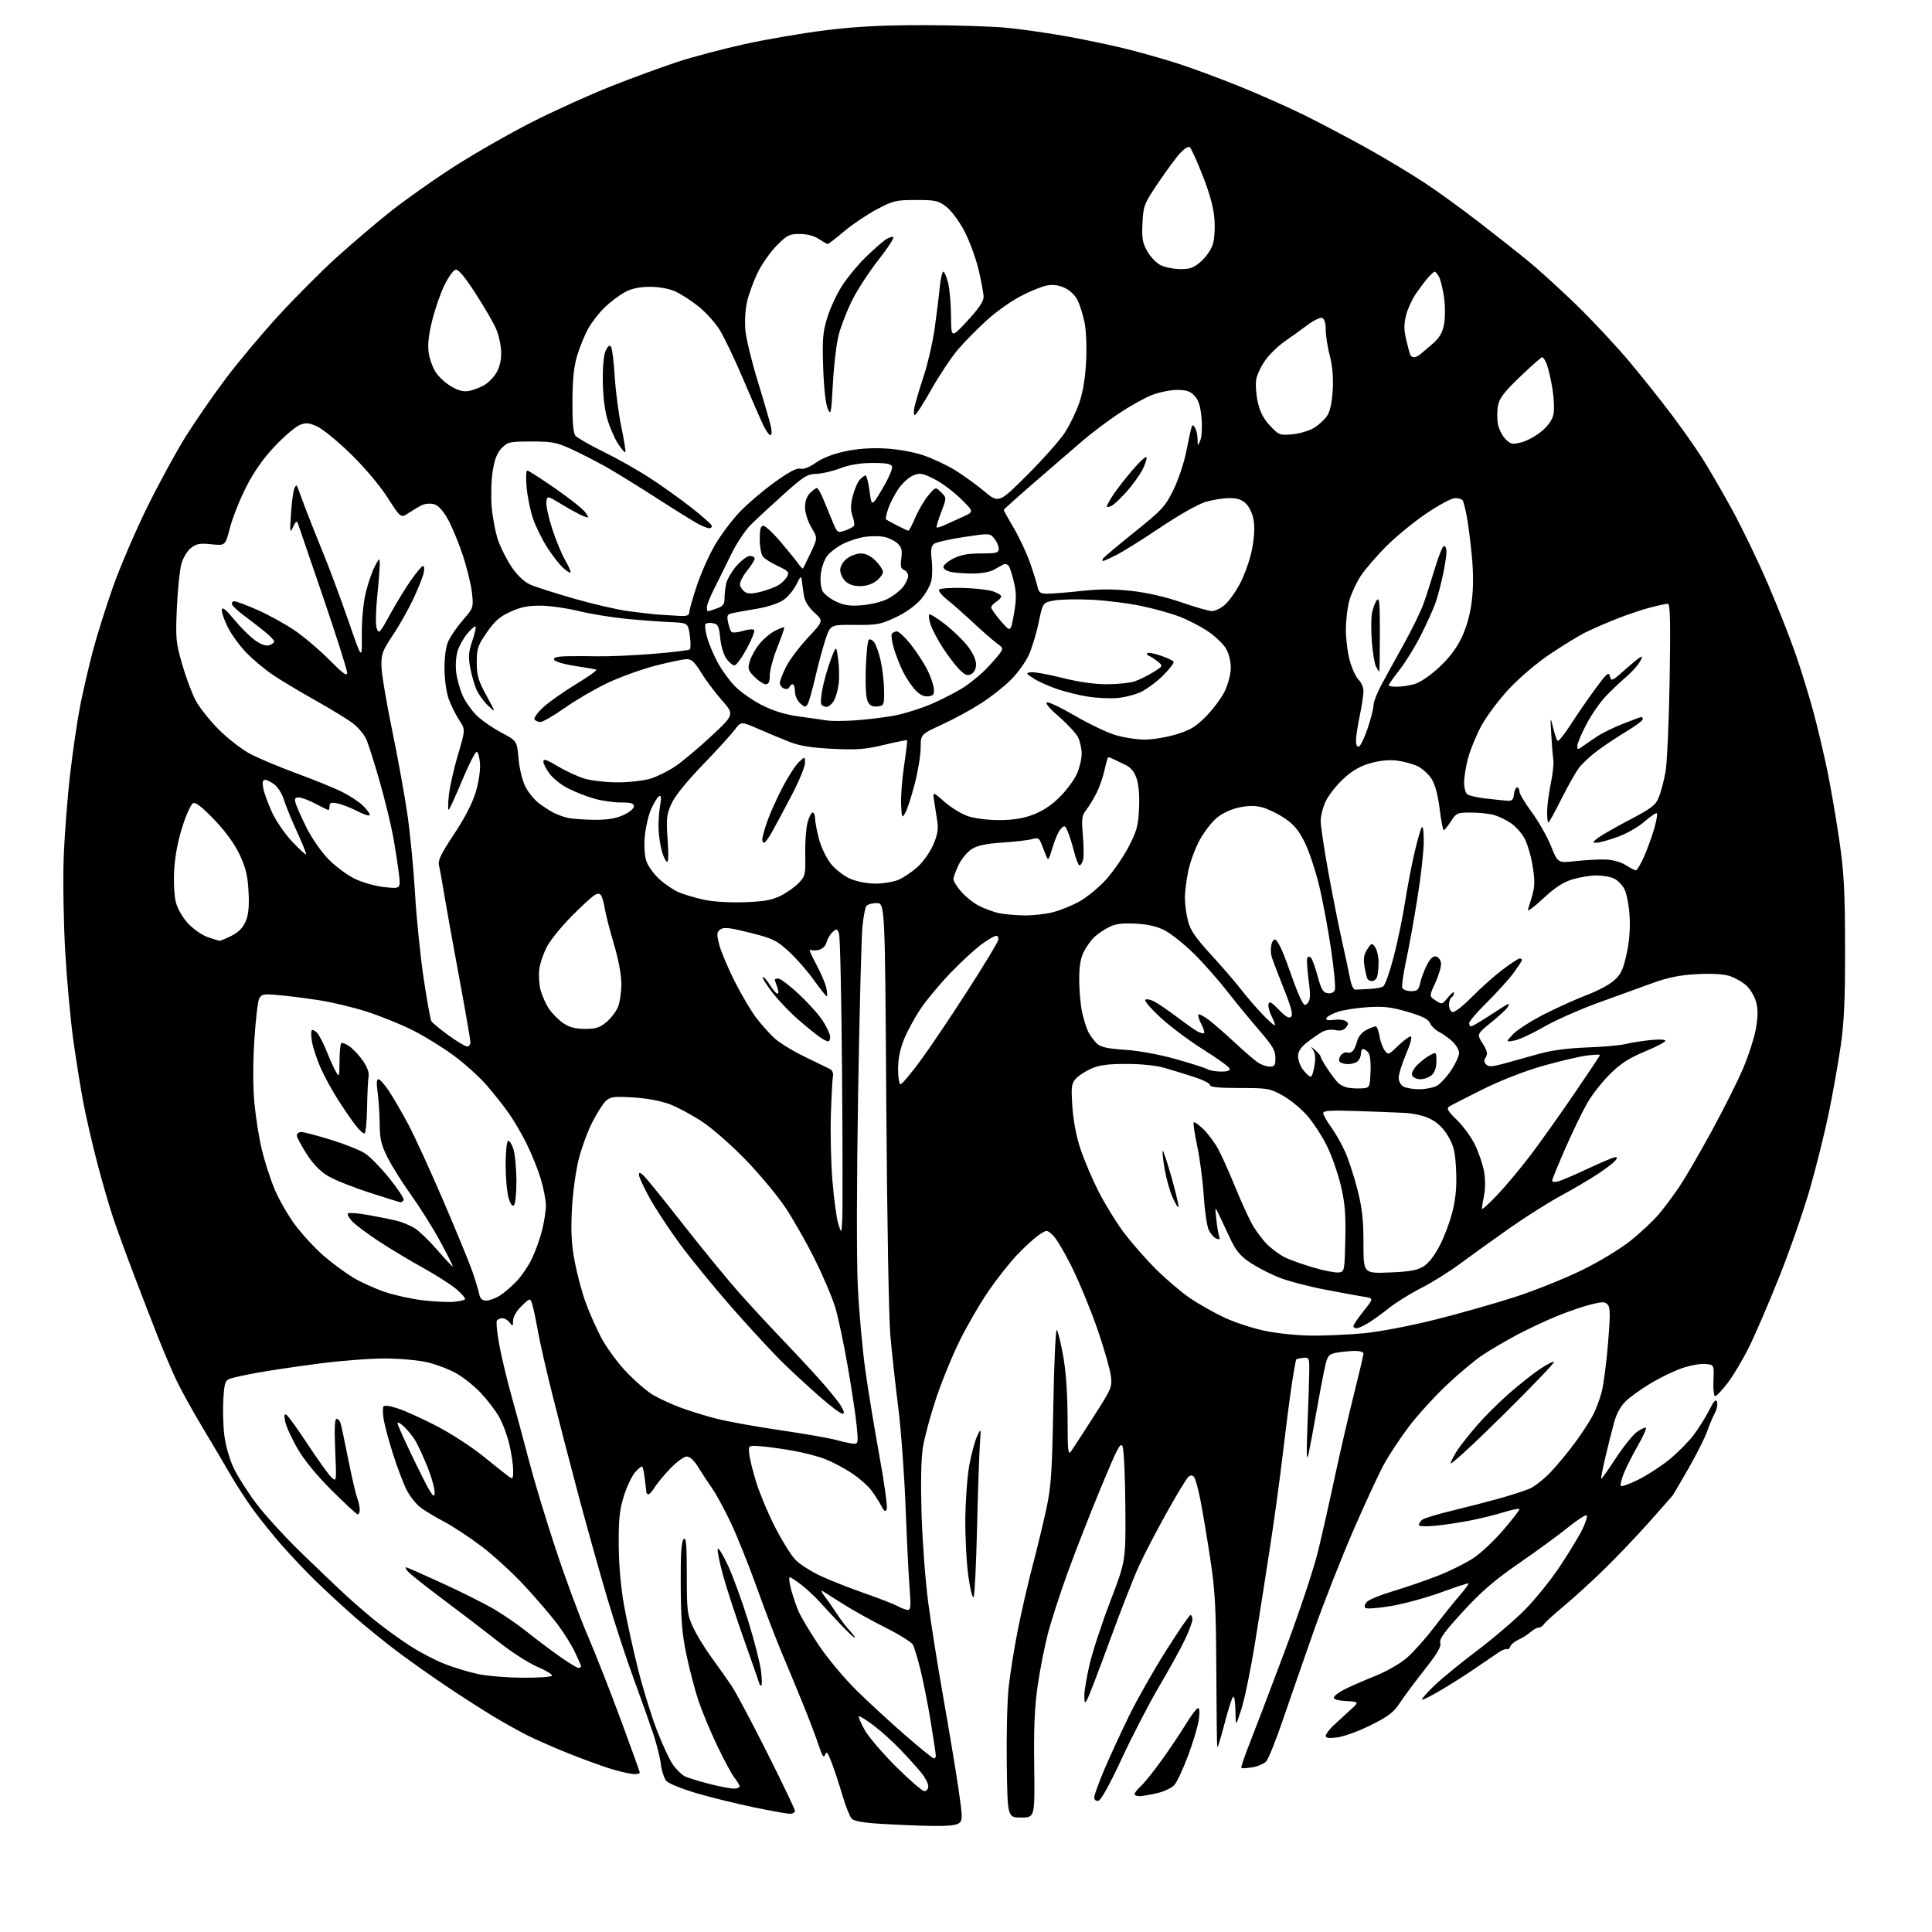 <?xml version="1.0" encoding="UTF-8" standalone="no"?>
<svg 
  version="1.1" 
  xmlns="http://www.w3.org/2000/svg" 
  xmlns:xlink="http://www.w3.org/1999/xlink" 
  xmlns:svg="http://www.w3.org/2000/svg"
  xmlns:rdf="http://www.w3.org/1999/02/22-rdf-syntax-ns#"
  xmlns:cc="http://creativecommons.org/ns#"
  xmlns:dc="http://purl.org/dc/elements/1.1/"
  viewBox="0 0 768 768"
  width="768"
  height="768"
>
<style>svg {background-color: white; }</style>"
<path stroke="none" fill="black" fill-rule="evenodd" d="M370.56,725.84C365.58,725.75 356.66,725.39 350.74,725.04C343.34,724.60 339.53,723.95 338.57,722.95C337.81,722.15 336.19,718.12 334.98,714.00C333.77,709.88 331.86,704.04 330.73,701.02C329.10,696.66 328.55,695.94 328.00,697.50C327.46,699.03 326.92,698.27 325.51,693.98C324.52,690.97 321.71,683.55 319.25,677.50C316.80,671.45 312.97,662.23 310.76,657.00C308.54,651.77 304.15,640.30 301.00,631.50C297.85,622.70 293.22,611.12 290.72,605.77C288.21,600.43 284.82,594.13 283.17,591.77C281.53,589.42 279.01,585.59 277.58,583.25C275.93,580.55 274.25,579.00 272.99,579.00C271.90,579.00 268.96,581.14 266.46,583.75C263.95,586.36 261.16,589.74 260.24,591.25C259.32,592.76 258.22,594.00 257.78,594.00C257.35,594.00 256.98,593.66 256.95,593.25C256.92,592.84 256.65,590.48 256.34,588.00C256.03,585.52 255.57,583.27 255.31,583.00C255.04,582.73 253.76,583.74 252.45,585.26C251.14,586.78 249.13,591.06 247.97,594.76C246.29,600.19 245.89,603.96 245.95,614.14C246.00,622.19 246.77,630.92 248.07,638.14C249.19,644.39 251.69,655.80 253.63,663.50C255.56,671.20 258.97,682.23 261.20,688.00C263.44,693.77 266.35,699.96 267.67,701.74C269.00,703.52 270.97,705.45 272.06,706.03C273.15,706.62 277.48,707.97 281.68,709.05C285.88,710.12 290.37,711.00 291.66,711.00C292.95,711.00 294.00,710.61 294.00,710.13C294.00,709.66 293.08,708.10 291.96,706.67C290.83,705.24 287.71,699.44 285.02,693.79C282.32,688.13 279.00,680.12 277.63,676.00C276.25,671.88 274.13,663.77 272.91,658.00C271.15,649.65 270.67,643.97 270.60,630.30C270.53,617.77 270.84,612.76 271.75,611.85C272.75,610.85 273.00,613.69 273.01,626.05C273.02,640.46 273.19,641.86 275.54,646.92C276.93,649.91 280.23,655.31 282.88,658.92C285.52,662.54 289.07,667.55 290.76,670.06C292.45,672.57 298.82,684.54 304.92,696.66C311.01,708.78 316.00,719.21 316.00,719.85C316.00,720.48 315.11,721.00 314.02,721.00C312.92,721.00 306.51,719.86 299.77,718.46C293.02,717.07 282.77,714.55 277.00,712.86C271.23,711.17 265.78,708.97 264.90,707.97C264.02,706.97 263.03,703.97 262.71,701.32C262.38,698.67 260.99,693.12 259.61,689.00C258.23,684.88 254.79,675.20 251.96,667.50C249.12,659.80 244.40,645.40 241.47,635.50C238.53,625.60 233.42,607.38 230.11,595.00C226.81,582.62 222.08,564.40 219.61,554.50C217.13,544.60 214.61,533.58 214.00,530.00C213.38,526.42 212.42,521.76 211.87,519.62C210.86,515.75 210.86,515.75 207.43,519.07C205.32,521.11 203.99,523.38 203.97,524.95C203.94,527.28 203.82,527.35 202.61,525.75C201.88,524.79 200.57,524.00 199.70,524.00C198.83,524.00 197.84,524.45 197.50,525.00C197.16,525.55 197.61,529.94 198.50,534.75C199.39,539.56 201.64,548.90 203.49,555.50C205.34,562.10 208.44,573.58 210.37,581.00C212.30,588.42 217.00,603.97 220.82,615.54C224.64,627.11 230.37,642.63 233.55,650.02C236.73,657.41 242.65,672.47 246.71,683.48C250.77,694.49 254.19,703.95 254.30,704.50C254.41,705.05 253.15,705.36 251.50,705.19C249.85,705.02 245.80,704.06 242.50,703.04C239.20,702.03 231.86,699.35 226.19,697.09C220.52,694.82 213.09,691.57 209.69,689.86C206.29,688.15 200.12,684.71 196.00,682.22C191.88,679.73 183.78,674.53 178.00,670.67C172.22,666.81 163.43,660.61 158.45,656.89C153.47,653.18 145.60,646.80 140.95,642.72C136.30,638.64 129.31,632.20 125.42,628.40C121.53,624.61 115.48,618.22 111.98,614.22C108.48,610.21 103.41,603.91 100.71,600.22C98.02,596.52 94.00,590.35 91.78,586.50C89.56,582.65 84.50,574.10 80.54,567.50C76.58,560.90 71.85,552.35 70.04,548.50C68.23,544.65 64.97,537.00 62.80,531.50C60.64,526.00 56.37,514.98 53.33,507.00C50.28,499.02 46.51,488.68 44.94,484.00C43.38,479.32 40.51,469.43 38.58,462.00C36.64,454.57 34.16,443.77 33.07,438.00C31.98,432.23 30.18,420.98 29.08,413.00C27.98,405.02 26.55,389.27 25.91,378.00C25.26,366.73 25.00,350.07 25.32,341.00C25.65,331.93 26.81,316.79 27.92,307.36C29.02,297.93 30.86,285.55 32.00,279.86C33.15,274.16 35.40,264.51 37.01,258.41C38.62,252.31 42.24,240.84 45.06,232.91C47.88,224.99 53.96,210.85 58.57,201.50C63.19,192.15 70.01,179.62 73.73,173.66C77.45,167.70 84.60,157.35 89.62,150.66C94.63,143.97 104.20,132.56 110.88,125.29C117.56,118.02 127.85,107.71 133.76,102.36C139.67,97.01 149.22,88.87 155.00,84.26C160.78,79.65 172.16,71.60 180.29,66.37C188.42,61.14 202.43,53.12 211.41,48.56C220.40,44.00 234.67,37.54 243.12,34.21C251.58,30.88 263.38,26.55 269.34,24.59C275.30,22.64 287.22,19.48 295.84,17.57C304.45,15.67 318.95,13.18 328.05,12.05C340.31,10.53 350.45,10.00 367.13,10.00C379.52,10.00 394.57,10.49 400.58,11.08C406.58,11.67 417.57,13.27 425.00,14.63C432.43,15.99 442.98,18.23 448.45,19.62C453.93,21.00 462.70,23.50 467.95,25.17C473.20,26.84 484.25,30.92 492.50,34.24C500.75,37.56 512.87,42.96 519.43,46.23C525.99,49.51 537.01,55.35 543.93,59.21C550.84,63.07 560.77,69.04 566.00,72.47C571.23,75.90 580.96,82.94 587.64,88.11C594.32,93.27 603.10,100.19 607.14,103.48C611.19,106.77 619.86,114.65 626.41,120.98C632.95,127.32 642.63,137.68 647.91,144.00C653.19,150.32 660.71,159.78 664.62,165.00C668.54,170.22 673.83,177.74 676.38,181.69C678.93,185.64 684.36,194.97 688.44,202.42C692.52,209.86 699.02,223.35 702.89,232.39C706.77,241.43 711.72,254.00 713.90,260.33C716.08,266.65 719.23,276.93 720.91,283.16C722.58,289.40 725.07,299.90 726.42,306.50C727.78,313.10 729.91,325.48 731.15,334.00C733.03,346.96 733.40,353.93 733.44,376.50C733.48,397.51 733.08,406.27 731.67,416.00C730.67,422.88 728.54,434.86 726.93,442.64C725.32,450.41 721.95,463.91 719.45,472.64C716.94,481.36 711.48,497.05 707.31,507.50C703.14,517.95 697.72,530.55 695.26,535.50C692.80,540.45 688.98,546.86 686.77,549.75C684.56,552.64 682.33,555.00 681.81,555.00C681.28,555.00 680.97,552.21 681.12,548.75C681.38,542.50 681.38,542.50 677.82,542.20C675.85,542.03 671.65,542.81 668.47,543.93C665.29,545.04 659.72,547.74 656.09,549.93C652.47,552.11 648.07,555.26 646.33,556.92C644.33,558.84 642.61,561.90 641.69,565.23C640.88,568.13 639.32,574.33 638.22,579.00C637.11,583.67 636.34,587.64 636.50,587.81C636.66,587.98 639.26,584.34 642.27,579.72C645.28,575.10 649.10,570.36 650.74,569.19C652.38,568.02 653.97,567.30 654.27,567.60C654.57,567.90 653.09,571.15 650.98,574.82C648.88,578.50 646.39,583.43 645.45,585.79C644.52,588.15 644.02,590.36 644.36,590.69C644.69,591.02 647.78,589.90 651.23,588.20C654.68,586.50 660.19,582.93 663.48,580.28C666.76,577.62 671.15,573.21 673.22,570.47C675.29,567.74 678.09,563.27 679.44,560.54C681.27,556.85 682.06,556.01 682.54,557.24C682.89,558.15 682.50,560.16 681.68,561.70C680.86,563.24 679.47,566.54 678.60,569.03C677.72,571.52 674.44,578.04 671.31,583.53C668.17,589.01 665.28,593.95 664.87,594.50C664.46,595.05 660.10,600.00 655.18,605.50C650.27,611.00 642.25,619.38 637.37,624.13C632.49,628.88 625.35,635.38 621.50,638.57C617.65,641.77 614.14,644.97 613.70,645.69C613.26,646.41 612.33,647.00 611.64,647.00C610.94,647.00 609.50,647.79 608.44,648.76C607.37,649.72 605.25,651.07 603.72,651.75C602.19,652.43 600.68,653.66 600.37,654.49C600.05,655.31 599.47,655.79 599.08,655.55C598.69,655.31 597.21,655.87 595.80,656.80C594.39,657.74 590.37,660.48 586.87,662.89C583.37,665.31 577.18,669.26 573.11,671.67C569.05,674.09 565.53,675.86 565.28,675.62C565.04,675.37 567.24,672.87 570.17,670.05C573.10,667.24 580.67,661.03 587.00,656.27C593.33,651.51 601.89,644.21 606.03,640.05C610.17,635.90 616.55,628.00 620.19,622.50C623.84,617.00 627.85,610.37 629.10,607.77C630.35,605.17 631.08,602.75 630.72,602.39C630.36,602.02 627.01,604.19 623.28,607.20C619.55,610.21 610.80,616.61 603.83,621.41C594.12,628.11 588.90,632.61 581.53,640.64C574.14,648.70 572.05,651.59 572.53,653.09C572.98,654.52 571.32,657.36 566.25,663.77C562.46,668.57 558.03,674.52 556.41,677.00C554.03,680.65 551.87,682.30 544.99,685.74C540.32,688.07 534.36,690.27 531.75,690.62C528.34,691.09 527.00,690.93 527.00,690.06C527.00,689.39 528.27,687.64 529.82,686.17C531.37,684.70 534.37,681.92 536.50,680.00C540.38,676.50 540.38,676.50 535.12,676.20C531.62,675.99 529.99,675.49 530.23,674.70C530.44,674.04 532.39,672.60 534.57,671.50C536.76,670.40 542.20,668.02 546.67,666.22C551.44,664.29 556.71,661.25 559.45,658.83C562.02,656.57 566.79,651.22 570.05,646.94C573.31,642.65 577.80,637.04 580.04,634.46C582.27,631.88 583.95,629.62 583.77,629.43C583.59,629.25 578.73,630.83 572.97,632.95C567.21,635.06 558.25,637.52 553.05,638.40C547.72,639.31 543.23,639.63 542.74,639.14C542.25,638.65 542.56,637.58 543.45,636.69C544.32,635.82 548.96,633.94 553.77,632.51C558.57,631.09 566.55,628.34 571.50,626.42C576.45,624.49 582.94,621.25 585.93,619.21C588.92,617.18 594.20,612.18 597.68,608.10C601.16,604.03 604.00,600.36 604.00,599.95C604.00,599.54 601.35,600.03 598.12,601.04C594.89,602.05 588.93,603.53 584.87,604.34C580.82,605.15 574.46,606.12 570.75,606.49C566.65,606.89 564.00,606.78 564.00,606.20C564.00,605.68 564.60,604.75 565.33,604.14C566.06,603.54 571.35,601.92 577.08,600.55C582.81,599.18 591.33,596.98 596.00,595.67C600.67,594.36 606.08,592.61 608.01,591.79C609.94,590.98 613.68,588.04 616.33,585.28C618.98,582.51 623.41,577.15 626.18,573.37C628.94,569.59 632.12,564.70 633.25,562.50C634.38,560.30 635.91,556.25 636.65,553.50C637.39,550.75 638.54,542.13 639.19,534.34C640.14,523.15 640.13,519.86 639.15,518.69C638.10,517.41 637.17,517.38 632.71,518.46C629.84,519.15 623.90,521.16 619.50,522.93C615.10,524.70 607.81,528.10 603.30,530.48C598.79,532.87 592.53,536.53 589.38,538.62C586.24,540.71 579.67,546.22 574.79,550.86C569.91,555.50 563.26,562.83 560.02,567.14C556.77,571.45 552.44,577.96 550.40,581.62C548.35,585.27 542.75,597.33 537.94,608.43C533.12,619.52 525.95,637.80 522.00,649.05C518.05,660.30 512.59,676.01 509.86,683.97C507.14,691.92 504.22,699.20 503.37,700.14C502.52,701.08 500.03,702.16 497.84,702.53C495.66,702.90 493.68,703.01 493.45,702.79C493.23,702.56 494.64,698.35 496.59,693.44C498.54,688.52 504.79,672.12 510.47,656.98C516.16,641.84 522.18,623.84 523.86,616.98C525.53,610.12 528.53,596.85 530.52,587.50C532.51,578.15 535.91,563.43 538.07,554.79C540.23,546.16 542.00,538.62 542.00,538.04C542.00,537.47 540.54,537.00 538.75,537.01C536.96,537.02 533.81,537.30 531.75,537.64C528.48,538.18 527.88,538.72 527.04,541.88C526.51,543.87 524.93,552.02 523.52,560.00C522.12,567.98 520.55,576.30 520.03,578.50C519.39,581.21 519.30,577.33 519.74,566.50C520.11,557.70 520.43,548.02 520.45,545.00C520.50,539.75 520.39,539.51 518.06,539.77C516.72,539.92 515.47,540.20 515.28,540.38C515.10,540.57 514.27,545.17 513.46,550.61C512.64,556.05 511.08,568.15 509.99,577.50C508.90,586.85 506.63,603.50 504.94,614.50C503.26,625.50 500.52,642.92 498.87,653.20C497.21,663.49 494.80,675.19 493.53,679.20C491.20,686.50 491.20,686.50 491.10,680.05C491.04,676.31 490.63,674.00 490.13,674.55C489.65,675.07 488.10,680.00 486.68,685.50C485.26,691.00 484.00,695.05 483.87,694.50C483.74,693.95 483.58,680.23 483.50,664.00C483.39,639.07 483.02,632.25 481.15,620.00C479.94,612.02 478.21,601.67 477.32,597.00C476.43,592.33 475.26,587.93 474.72,587.24C474.00,586.32 473.38,586.27 472.42,587.06C471.70,587.66 467.80,594.08 463.76,601.33C459.72,608.57 454.76,618.10 452.75,622.50C450.73,626.90 445.52,640.21 441.18,652.08C436.84,663.95 432.79,674.53 432.17,675.58C431.20,677.27 431.06,677.09 431.03,674.12C431.01,672.27 431.96,666.64 433.12,661.62C434.29,656.61 438.00,645.30 441.37,636.50C447.50,620.50 447.50,620.50 447.35,599.00C447.26,587.17 446.78,576.42 446.27,575.11C445.47,573.03 444.32,575.21 437.52,591.61C433.22,602.00 427.26,617.25 424.28,625.49C421.30,633.74 417.81,644.54 416.53,649.49C415.24,654.45 413.44,663.62 412.52,669.89C411.28,678.31 410.91,686.63 411.11,701.89C411.37,722.50 411.37,722.50 405.94,722.50C400.50,722.50 400.50,722.50 400.21,701.50C400.05,689.95 400.37,676.23 400.93,671.00C401.48,665.77 403.08,655.66 404.48,648.53C405.87,641.39 408.55,629.69 410.44,622.53C412.32,615.36 414.83,605.00 416.00,599.50C417.83,590.97 418.23,584.96 418.71,558.69C419.02,541.74 419.64,528.24 420.10,528.70C420.55,529.15 421.69,533.79 422.63,539.01C423.73,545.15 424.35,553.86 424.37,563.69C424.40,577.14 424.57,578.64 425.83,576.83C426.62,575.71 430.62,569.55 434.72,563.14C441.94,551.87 442.15,551.35 441.56,546.79C441.22,544.19 438.89,536.09 436.39,528.79C433.89,521.48 429.42,510.53 426.45,504.46C423.49,498.38 419.96,492.37 418.60,491.09C416.13,488.77 416.13,488.77 412.81,491.05C410.99,492.30 407.13,495.84 404.23,498.91C401.32,501.99 396.26,508.40 392.98,513.17C389.69,517.93 384.59,526.71 381.63,532.67C378.67,538.62 374.39,549.08 372.11,555.89C369.84,562.71 367.47,571.48 366.86,575.39C366.14,579.93 365.96,589.55 366.34,602.00C366.67,612.73 367.86,628.48 368.98,637.00C370.10,645.52 372.84,662.74 375.06,675.25C377.28,687.76 379.93,703.73 380.96,710.75C382.67,722.43 382.69,723.61 381.22,724.75C380.17,725.57 376.51,725.95 370.56,725.84zM436.65,715.82C435.64,716.02 435.00,715.49 435.00,714.44C435.00,713.51 436.83,708.47 439.06,703.24C441.29,698.02 445.68,688.50 448.81,682.10C451.94,675.69 458.54,664.05 463.48,656.23C468.43,648.40 472.81,642.00 473.23,642.00C473.66,642.00 474.00,642.79 474.00,643.75C474.00,644.71 472.68,648.30 471.06,651.71C469.44,655.13 464.86,663.46 460.87,670.21C456.88,676.97 450.17,689.92 445.95,699.00C441.14,709.36 437.68,715.62 436.65,715.82zM452.92,714.00C451.87,714.00 451.00,713.63 451.00,713.17C451.00,712.72 452.17,711.26 453.60,709.92C455.03,708.59 458.78,703.90 461.93,699.50C465.09,695.10 469.38,688.69 471.48,685.25C473.57,681.81 475.72,679.00 476.26,679.00C476.85,679.00 476.95,680.86 476.52,683.75C476.13,686.36 474.20,692.77 472.24,698.00C470.28,703.23 467.84,708.44 466.82,709.58C465.80,710.73 462.69,712.19 459.91,712.83C457.12,713.47 453.98,714.00 452.92,714.00zM367.47,712.00C368.31,712.00 369.00,711.14 369.00,710.08C369.00,709.02 367.80,706.66 366.33,704.83C364.86,703.00 361.14,698.87 358.08,695.65C355.01,692.43 350.10,688.00 347.17,685.81C344.24,683.62 341.65,682.02 341.41,682.26C341.17,682.50 342.19,684.90 343.67,687.60C345.16,690.29 350.78,696.89 356.16,702.25C361.54,707.61 366.63,712.00 367.47,712.00zM371.23,699.00C371.65,699.00 372.00,698.49 372.00,697.86C372.00,697.24 371.07,691.05 369.93,684.11C368.79,677.18 366.95,667.92 365.85,663.55C364.75,659.17 363.42,654.78 362.89,653.79C362.35,652.79 357.43,649.72 351.94,646.97C346.45,644.22 338.93,640.03 335.23,637.67C331.53,635.31 327.83,632.98 327.02,632.49C326.21,632.00 326.56,632.93 327.81,634.55C329.05,636.17 331.24,639.30 332.66,641.50C334.08,643.70 336.40,646.74 337.81,648.25C339.22,649.76 340.09,651.00 339.74,651.00C339.40,651.00 336.89,648.64 334.16,645.75C331.44,642.86 327.71,638.83 325.86,636.78C324.01,634.74 320.75,631.70 318.61,630.03C316.47,628.37 314.38,627.00 313.95,627.00C313.53,627.00 313.75,629.14 314.45,631.75C315.15,634.36 316.48,638.28 317.40,640.46C318.32,642.64 321.95,648.71 325.46,653.96C329.06,659.32 335.71,667.29 340.68,672.15C345.53,676.91 354.22,684.90 359.98,689.90C365.74,694.91 370.80,699.00 371.23,699.00zM302.62,670.00C302.28,670.00 302.00,669.86 302.00,669.69C302.00,669.52 299.29,661.76 295.99,652.44C292.68,643.12 288.82,631.32 287.42,626.21C286.01,621.09 285.07,616.37 285.32,615.71C285.57,615.04 287.41,618.04 289.41,622.36C291.41,626.68 295.02,636.58 297.43,644.36C299.84,652.14 302.13,661.09 302.52,664.25C302.91,667.41 302.95,670.00 302.62,670.00zM207.69,666.92C213.85,666.96 219.12,666.61 219.41,666.14C219.71,665.66 217.13,664.08 213.69,662.62C210.25,661.16 203.40,656.77 198.47,652.87C193.54,648.98 183.65,641.41 176.50,636.07C169.35,630.72 162.88,625.59 162.13,624.67C161.37,623.75 161.02,623.00 161.35,623.00C161.67,623.00 168.14,625.84 175.72,629.31C183.30,632.77 192.65,637.47 196.50,639.73C200.35,642.00 206.20,646.03 209.50,648.69C212.80,651.35 218.51,655.66 222.18,658.26C225.85,660.87 229.34,663.00 229.93,663.00C230.52,663.00 231.00,662.75 231.00,662.44C231.00,662.13 229.88,659.54 228.51,656.69C227.15,653.83 224.02,648.84 221.57,645.59C219.11,642.34 213.25,635.50 208.53,630.39C203.81,625.27 196.03,618.16 191.25,614.57C186.47,610.98 179.85,606.62 176.53,604.88C173.21,603.15 169.03,600.63 167.24,599.30C165.44,597.97 162.91,594.77 161.60,592.19C160.30,589.61 157.88,583.23 156.23,578.00C154.57,572.77 152.91,566.60 152.53,564.29C152.15,561.97 152.11,559.63 152.44,559.10C152.81,558.50 155.18,558.86 158.59,560.03C161.64,561.08 168.58,564.26 174.02,567.11C179.46,569.95 187.59,575.25 192.10,578.89C196.60,582.53 201.12,586.12 202.14,586.87C203.87,588.15 204.00,587.97 203.99,584.37C203.98,582.24 203.28,577.58 202.44,574.01C201.60,570.45 199.73,565.50 198.28,563.03C196.83,560.55 193.63,556.38 191.17,553.75C188.72,551.13 184.38,547.65 181.54,546.02C178.69,544.39 173.47,542.38 169.93,541.55C166.35,540.70 158.85,540.02 153.00,540.02C147.22,540.01 135.53,540.91 127.00,542.01C118.47,543.12 107.45,544.75 102.50,545.65C97.55,546.54 92.54,547.63 91.37,548.07C89.52,548.75 89.17,549.84 88.78,556.18C88.53,560.21 88.70,566.63 89.16,570.45C89.64,574.46 91.20,579.95 92.84,583.45C94.40,586.78 98.49,593.21 101.91,597.74C105.33,602.27 113.39,611.08 119.82,617.31C126.24,623.54 134.20,631.13 137.50,634.17C140.80,637.20 146.20,641.86 149.50,644.52C152.80,647.18 158.75,651.48 162.73,654.08C166.71,656.68 173.01,659.99 176.73,661.44C180.45,662.89 186.43,664.69 190.00,665.46C193.57,666.22 201.54,666.88 207.69,666.92zM360.89,639.96C362.02,639.99 362.15,638.42 361.59,631.51C361.21,626.83 360.49,612.32 359.99,599.26C359.50,586.19 358.18,568.30 357.07,559.50C355.96,550.70 354.55,537.88 353.94,531.00C353.31,523.89 352.61,484.13 352.31,438.75C351.79,359.00 351.79,359.00 348.45,359.00C346.62,359.00 344.76,359.56 344.32,360.25C343.88,360.94 343.20,364.65 342.82,368.50C342.43,372.35 341.66,402.04 341.12,434.48C340.53,469.48 340.48,500.78 341.00,511.48C341.48,521.39 342.81,536.25 343.96,544.50C345.11,552.75 347.65,568.21 349.60,578.85C351.54,589.50 352.84,598.95 352.49,599.85C351.97,601.18 351.54,600.92 350.27,598.50C349.40,596.85 347.60,594.05 346.26,592.29C344.92,590.52 341.45,587.50 338.55,585.58C335.66,583.66 330.95,581.16 328.10,580.04C325.25,578.92 319.22,577.36 314.71,576.58C310.19,575.80 304.48,575.03 302.00,574.87C297.50,574.57 297.50,574.57 297.85,578.04C298.04,579.94 299.32,585.10 300.70,589.50C302.08,593.90 305.43,601.84 308.14,607.14C310.85,612.44 314.46,618.23 316.16,620.01C317.86,621.79 322.46,624.72 326.38,626.53C330.29,628.34 338.11,631.41 343.74,633.37C349.37,635.33 355.22,637.60 356.74,638.42C358.26,639.25 360.12,639.94 360.89,639.96zM387.04,634.85C386.64,635.59 385.71,632.02 384.97,626.85C384.23,621.71 383.68,611.42 383.73,604.00C383.79,596.58 384.50,586.90 385.30,582.50C386.11,578.10 387.49,572.92 388.37,571.00C389.98,567.50 389.98,567.50 389.50,574.50C389.23,578.35 388.73,593.20 388.39,607.50C388.05,621.80 387.44,634.11 387.04,634.85zM142.22,602.00C141.79,602.00 137.12,597.68 131.84,592.41C125.67,586.24 120.79,580.26 118.15,575.64C115.89,571.70 113.74,566.95 113.37,565.08C112.86,562.54 112.99,561.88 113.91,562.44C114.58,562.86 118.44,568.22 122.47,574.36C126.51,580.49 130.70,586.33 131.80,587.32C133.78,589.11 133.79,589.06 133.25,576.56C132.88,567.91 133.04,564.00 133.79,564.00C134.38,564.00 135.10,564.79 135.39,565.75C135.68,566.71 137.05,573.19 138.44,580.14C139.83,587.10 141.43,593.99 141.98,595.46C142.54,596.93 143.00,599.00 143.00,600.07C143.00,601.13 142.65,602.00 142.22,602.00zM172.78,593.82C172.97,592.34 171.71,587.62 170.00,583.33C168.28,579.04 166.03,574.16 165.00,572.50C163.97,570.83 161.97,568.38 160.56,567.06C159.15,565.73 158.00,565.15 158.00,565.76C158.00,566.37 161.25,573.53 165.22,581.68C170.96,593.47 172.51,595.95 172.78,593.82zM597.10,562.90C585.45,574.42 576.22,582.87 576.60,581.67C576.97,580.48 578.32,577.97 579.58,576.11C580.84,574.24 584.25,569.97 587.14,566.61C590.04,563.25 595.67,557.63 599.66,554.12C603.64,550.62 609.21,546.19 612.04,544.29C614.86,542.39 617.42,541.09 617.73,541.39C618.04,541.70 608.75,551.38 597.10,562.90zM339.38,573.91C341.11,573.99 341.20,573.45 340.55,566.80C340.16,562.83 338.55,552.15 336.97,543.05C335.40,533.95 333.14,523.35 331.96,519.50C330.78,515.65 327.15,507.14 323.89,500.58C320.63,494.03 315.41,484.84 312.30,480.16C309.19,475.49 302.16,467.00 296.66,461.30C291.17,455.60 283.40,448.74 279.39,446.06C275.39,443.38 269.50,440.19 266.30,438.98C262.68,437.61 257.20,436.58 251.73,436.25C244.09,435.79 242.70,435.96 240.87,437.61C239.72,438.65 237.25,442.54 235.37,446.26C233.50,449.98 231.05,456.73 229.94,461.26C228.82,465.79 227.65,474.68 227.33,481.00C226.90,489.56 227.18,494.75 228.42,501.31C229.34,506.16 231.24,513.36 232.65,517.31C234.06,521.27 236.86,527.65 238.86,531.49C240.86,535.34 245.34,541.50 248.82,545.19C252.30,548.88 257.14,553.06 259.58,554.50C262.03,555.93 266.90,558.18 270.41,559.50C273.92,560.82 280.42,562.83 284.85,563.96C289.28,565.09 300.69,567.15 310.20,568.54C319.72,569.92 329.75,571.68 332.50,572.44C335.25,573.20 338.35,573.86 339.38,573.91zM334.81,561.95C334.09,561.92 330.12,558.95 326.00,555.33C321.88,551.72 315.41,545.78 311.64,542.13C307.87,538.49 298.83,528.75 291.56,520.50C284.29,512.25 274.71,500.55 270.27,494.50C265.83,488.45 260.36,480.12 258.11,476.00C255.87,471.88 254.02,467.88 254.01,467.13C254.00,465.96 254.25,465.96 255.65,467.13C256.56,467.88 263.64,476.60 271.39,486.50C279.13,496.40 289.28,508.77 293.93,514.00C298.59,519.23 306.07,527.33 310.56,532.00C315.05,536.67 321.83,543.95 325.61,548.16C329.40,552.37 333.31,557.20 334.31,558.91C335.64,561.18 335.77,561.99 334.81,561.95zM521.50,530.93C527.00,530.97 536.34,530.54 542.26,529.98C548.42,529.39 560.59,527.06 570.76,524.51C580.52,522.06 594.80,518.00 602.50,515.49C610.20,512.98 621.95,508.26 628.62,505.01C635.58,501.62 643.88,496.61 648.12,493.24C652.18,490.01 657.35,485.15 659.60,482.44C661.86,479.72 665.51,474.80 667.72,471.50C669.94,468.20 675.62,458.42 680.35,449.76C685.07,441.11 690.73,429.84 692.91,424.72C695.09,419.60 697.38,412.45 698.01,408.85C698.83,404.14 698.86,401.18 698.09,398.35C697.51,396.18 695.79,393.24 694.27,391.82C692.74,390.40 689.74,388.68 687.60,387.99C685.10,387.19 680.42,386.92 674.60,387.23C667.91,387.58 663.25,388.52 657.00,390.75C652.33,392.42 642.42,396.01 635.00,398.73C627.58,401.44 617.90,405.76 613.50,408.31C609.10,410.87 603.92,413.26 602.00,413.62C598.50,414.28 598.50,414.28 601.44,411.13C603.06,409.40 608.69,405.80 613.94,403.13C619.20,400.46 626.81,397.03 630.86,395.50C634.92,393.98 639.73,391.42 641.56,389.81C644.30,387.41 645.19,385.56 646.57,379.35C647.68,374.36 648.09,369.20 647.79,364.15C647.54,359.94 646.62,355.13 645.74,353.44C644.87,351.76 642.97,349.85 641.53,349.19C640.09,348.54 636.98,348.00 634.63,348.00C632.29,348.00 628.03,348.69 625.17,349.54C621.35,350.68 618.23,352.71 613.31,357.29C609.60,360.74 606.97,362.61 607.39,361.50C607.80,360.40 608.65,357.59 609.27,355.26C610.14,352.04 610.11,349.30 609.18,343.85C608.51,339.91 607.04,335.06 605.92,333.08C604.81,331.09 602.41,328.45 600.60,327.21C598.78,325.96 595.77,324.51 593.90,323.97C592.04,323.44 587.93,323.00 584.77,323.00C579.30,323.00 578.91,323.17 576.76,326.49C575.52,328.41 574.23,329.98 573.91,329.99C573.58,329.99 572.85,326.21 572.29,321.59C571.63,316.18 570.50,311.93 569.12,309.69C567.94,307.78 565.40,305.47 563.48,304.56C561.57,303.65 557.82,302.65 555.17,302.33C552.03,301.96 548.31,302.35 544.56,303.44C540.45,304.63 537.39,306.43 533.94,309.66C531.27,312.15 528.17,316.09 527.04,318.41C525.92,320.73 525.00,324.30 525.00,326.33C525.00,328.37 526.37,337.57 528.05,346.77C529.72,355.97 532.16,368.23 533.46,374.00C534.77,379.77 536.21,386.52 536.67,389.00C537.15,391.58 538.04,393.46 538.75,393.40C539.44,393.35 541.91,393.23 544.25,393.13C546.59,393.04 549.10,392.59 549.84,392.12C550.58,391.65 552.45,386.37 554.01,380.38C555.56,374.40 557.56,364.77 558.46,359.00C559.36,353.23 561.02,344.45 562.16,339.50C563.30,334.55 564.62,329.82 565.09,329.00C565.62,328.06 565.95,330.04 565.97,334.30C565.99,338.05 564.87,348.17 563.48,356.80C562.10,365.44 560.06,376.74 558.94,381.92C557.83,387.10 557.15,391.94 557.43,392.67C557.71,393.40 559.27,394.00 560.89,394.00C563.41,394.00 563.94,393.52 564.54,390.75C564.93,388.96 566.11,385.78 567.17,383.69C568.46,381.15 569.67,379.98 570.80,380.20C571.74,380.37 572.64,381.53 572.82,382.77C573.00,384.00 572.01,387.49 570.62,390.52C568.10,396.02 568.10,396.02 570.68,397.71C573.21,399.37 573.32,399.34 575.63,396.45C576.93,394.83 577.99,394.04 578.00,394.69C578.00,395.35 577.55,396.16 577.00,396.50C576.45,396.84 576.00,398.17 576.00,399.45C576.00,400.74 576.60,402.02 577.34,402.30C578.11,402.60 581.42,400.04 585.09,396.32C588.62,392.74 594.13,387.83 597.35,385.41C600.57,382.98 603.60,381.00 604.10,381.00C604.59,381.00 605.00,381.28 605.00,381.62C605.00,381.95 603.46,384.32 601.57,386.87C599.68,389.41 594.95,394.64 591.07,398.47C587.18,402.31 584.00,406.02 584.00,406.72C584.00,407.43 584.36,408.00 584.80,408.00C585.24,408.00 588.68,405.98 592.45,403.50C596.21,401.02 599.48,399.00 599.70,399.00C599.92,399.00 599.74,399.62 599.30,400.39C598.86,401.15 595.92,403.87 592.76,406.43C587.03,411.09 587.03,411.09 589.37,414.80C591.20,417.69 591.47,418.89 590.63,420.23C589.83,421.49 589.87,422.27 590.78,423.18C591.77,424.17 593.30,424.06 598.26,422.68C601.69,421.72 607.88,420.00 612.00,418.86C616.84,417.51 623.54,416.64 630.92,416.38C637.20,416.16 643.95,415.57 645.92,415.07C647.89,414.57 652.31,413.85 655.75,413.48C659.36,413.09 662.00,413.19 662.00,413.72C662.00,414.22 658.32,416.15 653.83,418.01C647.63,420.57 644.30,422.72 640.02,426.94C636.92,430.00 632.83,435.20 630.94,438.50C629.05,441.80 625.14,449.89 622.25,456.48C619.36,463.08 617.00,468.86 617.00,469.34C617.00,469.82 618.05,469.95 619.34,469.63C620.63,469.31 626.01,467.01 631.30,464.52C636.58,462.03 641.43,460.00 642.07,460.00C642.95,460.00 642.94,460.37 642.03,461.46C641.36,462.27 638.28,464.61 635.17,466.67C632.07,468.73 625.48,472.61 620.52,475.30C615.56,477.98 606.33,483.82 600.00,488.27C593.67,492.71 584.90,499.02 580.50,502.28C576.10,505.54 569.11,509.92 564.96,512.01C560.81,514.10 555.09,517.65 552.25,519.89C549.42,522.14 545.61,524.88 543.80,525.98C541.98,527.09 539.94,527.99 539.25,528.00C538.56,528.00 538.00,527.61 538.00,527.13C538.00,526.65 539.82,523.98 542.04,521.18C546.09,516.11 546.09,516.11 542.29,515.50C540.21,515.17 533.10,513.87 526.50,512.60C519.90,511.33 511.62,509.13 508.11,507.70C504.59,506.28 499.51,503.63 496.81,501.81C493.05,499.27 491.26,497.11 489.10,492.50C487.55,489.20 485.54,484.93 484.62,483.00C482.95,479.50 482.95,479.50 483.51,484.76C483.82,487.66 484.33,490.70 484.65,491.52C485.06,492.60 484.76,492.85 483.57,492.39C482.67,492.04 481.32,490.57 480.57,489.13C479.83,487.68 478.90,481.55 478.52,475.50C478.13,469.45 476.96,460.48 475.91,455.58C474.87,450.67 474.24,446.42 474.52,446.15C474.80,445.87 476.55,447.11 478.40,448.91C480.26,450.71 482.91,454.28 484.29,456.84C485.67,459.40 488.68,466.13 490.98,471.78C493.29,477.43 496.33,484.12 497.74,486.65C499.15,489.17 501.82,492.76 503.68,494.61C505.53,496.47 508.73,498.81 510.78,499.83C512.82,500.84 517.98,502.67 522.22,503.91C526.47,505.14 530.97,506.00 532.22,505.82C534.44,505.51 534.51,505.16 534.78,492.72C535.00,482.55 534.64,478.16 532.99,471.22C531.85,466.42 529.36,459.34 527.45,455.47C525.54,451.61 522.01,446.19 519.61,443.44C517.20,440.70 512.82,437.11 509.87,435.47C504.77,432.65 503.91,432.50 492.75,432.50C484.44,432.50 481.00,432.16 481.00,431.33C481.00,430.69 478.19,429.25 474.75,428.14C471.31,427.03 466.02,425.40 463.00,424.52C459.64,423.55 453.69,422.93 447.73,422.93C440.30,422.93 436.95,423.38 433.73,424.82C431.40,425.86 428.65,427.67 427.60,428.85C425.93,430.73 425.77,432.07 426.28,439.84C426.63,445.33 427.85,451.71 429.46,456.60C430.90,460.95 434.12,468.55 436.62,473.50C439.12,478.45 443.69,485.88 446.78,490.00C449.87,494.12 455.69,500.75 459.72,504.73C463.75,508.70 469.76,513.80 473.08,516.06C476.40,518.31 482.42,521.72 486.46,523.64C490.50,525.56 497.79,527.97 502.65,529.00C507.65,530.05 515.85,530.89 521.50,530.93zM180.33,517.50C182.44,517.32 184.45,516.88 184.81,516.52C185.16,516.17 183.66,514.36 181.48,512.51C179.29,510.65 173.22,506.77 168.00,503.89C162.78,501.01 154.86,496.25 150.41,493.31C145.96,490.38 141.27,486.86 139.99,485.49C138.71,484.13 137.96,482.71 138.32,482.34C138.69,481.98 142.25,482.25 146.24,482.96C150.24,483.66 155.30,484.68 157.50,485.21C159.70,485.75 162.98,487.09 164.80,488.20C166.61,489.32 170.78,493.34 174.05,497.14C177.32,500.94 180.00,503.76 180.00,503.40C180.00,503.04 177.73,498.54 174.94,493.40C172.16,488.25 167.05,480.09 163.58,475.25C160.10,470.42 155.85,463.67 154.13,460.26C151.52,455.08 150.99,452.86 150.93,446.78C150.89,442.78 150.52,437.14 150.11,434.25C149.60,430.72 149.71,429.00 150.43,429.00C151.02,429.00 152.91,431.14 154.64,433.75C156.37,436.36 159.83,442.32 162.33,447.00C164.82,451.68 171.11,465.40 176.30,477.50C181.49,489.60 186.67,502.20 187.80,505.50C188.94,508.80 190.13,512.74 190.45,514.25C190.88,516.25 191.64,517.00 193.27,517.00C194.50,516.99 196.85,516.16 198.50,515.15C200.15,514.14 203.14,511.62 205.14,509.55C207.14,507.48 209.91,503.47 211.30,500.64C212.68,497.81 214.53,492.74 215.41,489.36C216.28,485.98 217.00,481.41 217.00,479.21C217.00,477.01 216.05,472.13 214.88,468.36C213.72,464.58 211.19,458.35 209.27,454.50C207.35,450.65 204.18,445.25 202.24,442.50C200.29,439.75 196.41,434.83 193.60,431.57C190.80,428.30 184.91,422.97 180.52,419.71C176.14,416.46 168.71,411.87 164.02,409.52C159.34,407.17 151.11,403.84 145.74,402.12C140.37,400.40 131.82,398.36 126.74,397.59C121.66,396.81 114.48,395.90 110.80,395.57C104.83,395.02 103.98,395.17 103.06,396.90C102.48,397.96 101.60,405.45 101.10,413.54C100.53,422.64 100.54,432.11 101.12,438.37C101.64,443.94 102.95,452.24 104.03,456.81C105.11,461.38 107.41,468.52 109.14,472.69C110.88,476.85 114.61,483.34 117.45,487.11C120.28,490.87 125.35,496.33 128.70,499.23C132.06,502.13 137.29,505.99 140.32,507.82C143.35,509.65 149.08,512.24 153.05,513.59C157.03,514.93 163.93,516.43 168.39,516.93C172.85,517.42 178.22,517.68 180.33,517.50zM552.25,505.83C560.08,505.54 563.26,504.99 565.73,503.51C567.82,502.27 570.17,499.27 572.36,495.04C574.22,491.44 576.53,485.22 577.49,481.20C578.72,476.07 579.12,471.29 578.82,465.13C578.47,457.83 577.94,455.57 575.66,451.68C573.83,448.55 571.52,446.28 568.71,444.85C566.04,443.49 562.12,442.58 558.00,442.37C554.42,442.19 545.76,441.85 538.75,441.63C529.03,441.31 526.00,441.51 526.00,442.46C526.00,443.14 527.41,445.65 529.13,448.02C530.85,450.40 533.38,454.86 534.74,457.92C536.10,460.99 538.30,467.72 539.61,472.88C541.48,480.20 542.00,484.89 542.00,494.24C542.00,506.23 542.00,506.23 552.25,505.83zM334.82,484.50C334.99,481.20 334.95,454.88 334.73,426.00C334.50,397.12 333.96,372.47 333.53,371.21C332.80,369.08 332.62,369.03 330.96,370.53C329.98,371.42 328.91,373.23 328.57,374.56C328.21,376.00 326.99,377.21 325.54,377.58C324.21,377.91 322.63,377.89 322.04,377.52C321.44,377.16 322.50,379.70 324.38,383.18C326.27,386.66 328.11,390.96 328.48,392.75C328.86,394.54 328.92,396.00 328.63,396.00C328.34,396.00 326.03,393.10 323.50,389.56C320.98,386.01 316.49,380.90 313.53,378.20C308.65,373.74 307.23,373.05 298.10,370.77C289.96,368.72 287.73,368.48 286.37,369.47C284.89,370.55 284.83,371.28 285.88,375.44C286.54,378.05 289.27,384.56 291.95,389.91C294.63,395.25 298.52,401.84 300.59,404.56C302.66,407.28 305.96,410.97 307.93,412.77C309.89,414.57 315.32,417.88 320.00,420.13C324.68,422.38 329.18,424.57 330.00,425.00C330.82,425.43 331.33,426.61 331.12,427.64C330.91,428.66 330.53,435.50 330.29,442.84C330.04,450.17 330.32,462.10 330.90,469.34C331.49,476.58 332.54,484.30 333.23,486.50C334.50,490.50 334.50,490.50 334.82,484.50zM595.41,474.78C598.88,471.09 604.88,463.89 608.73,458.78C612.57,453.68 620.29,442.82 625.86,434.66C631.44,426.50 636.00,419.63 636.00,419.38C636.00,419.13 633.64,419.23 630.75,419.60C627.86,419.96 620.10,421.79 613.50,423.65C606.24,425.71 596.76,429.39 589.50,432.98C582.90,436.25 576.86,439.35 576.07,439.88C574.93,440.65 575.54,441.70 579.15,445.21C581.62,447.62 584.85,452.04 586.31,455.04C587.77,458.04 589.39,462.75 589.91,465.50C590.46,468.45 590.48,472.34 589.96,475.00C589.48,477.48 589.09,479.95 589.09,480.50C589.09,481.05 591.93,478.48 595.41,474.78zM204.33,479.07C203.67,479.73 202.94,478.75 202.17,476.17C201.53,474.02 201.00,468.18 201.00,463.19C201.00,458.20 201.41,453.86 201.92,453.55C202.43,453.24 203.38,454.62 204.04,456.63C204.70,458.63 205.26,464.28 205.29,469.17C205.31,474.07 204.88,478.52 204.33,479.07zM468.47,479.87C468.22,480.11 467.15,478.33 466.08,475.90C465.01,473.48 463.61,468.44 462.96,464.70C462.31,460.95 461.96,457.70 462.19,457.47C462.42,457.24 464.03,462.09 465.76,468.24C467.49,474.39 468.71,479.62 468.47,479.87zM159.19,477.92C158.81,477.88 153.26,476.15 146.86,474.08C140.45,472.01 133.11,469.08 130.53,467.57C127.36,465.71 124.57,462.86 121.92,458.76C119.76,455.42 118.00,452.08 118.00,451.34C118.00,450.61 118.81,450.00 119.79,450.00C120.77,450.00 126.06,451.39 131.54,453.08C137.02,454.77 143.12,457.21 145.10,458.49C147.08,459.78 151.47,464.28 154.86,468.49C158.25,472.70 160.77,476.57 160.45,477.08C160.14,477.58 159.57,477.96 159.19,477.92zM144.96,450.52C144.53,450.79 142.88,449.32 141.29,447.25C139.70,445.19 136.54,440.57 134.25,437.00C131.97,433.43 128.93,427.84 127.49,424.58C126.05,421.33 124.51,416.71 124.06,414.31C123.62,411.92 123.58,409.76 123.99,409.50C124.40,409.25 125.40,409.82 126.21,410.77C127.02,411.72 128.67,414.98 129.89,418.00C131.10,421.02 132.73,424.62 133.51,426.00C134.85,428.35 134.93,428.12 134.96,421.92C134.98,418.30 135.29,415.05 135.64,414.70C135.99,414.35 137.48,414.92 138.96,415.97C140.44,417.03 142.85,419.61 144.31,421.72C145.94,424.08 146.80,426.44 146.53,427.83C146.29,429.08 146.02,434.58 145.92,440.07C145.83,445.55 145.40,450.25 144.96,450.52zM541.00,432.66C544.50,432.50 544.50,432.50 544.80,426.16C544.98,422.35 544.63,419.26 543.93,418.41C543.28,417.64 542.36,417.00 541.88,417.00C541.39,417.00 541.00,417.81 541.00,418.80C541.00,419.79 540.46,421.14 539.80,421.80C539.14,422.46 537.37,423.00 535.86,423.00C534.35,423.00 532.83,422.53 532.47,421.96C532.12,421.38 532.39,420.24 533.07,419.41C533.76,418.58 534.89,418.13 535.59,418.40C536.28,418.66 537.30,418.34 537.85,417.68C538.39,417.03 539.15,415.24 539.54,413.71C539.94,412.11 541.43,410.31 543.07,409.47C544.63,408.66 546.32,408.00 546.82,408.00C547.33,408.00 548.02,409.70 548.35,411.78C548.68,413.85 549.61,416.44 550.41,417.53C551.83,419.44 551.97,419.39 555.73,415.75C557.85,413.69 560.11,412.00 560.75,412.00C561.46,412.00 560.77,414.69 558.96,418.95C557.33,422.77 556.00,427.02 556.00,428.41C556.00,429.88 556.81,431.36 557.93,431.96C559.00,432.53 561.81,432.99 564.18,432.99C566.56,432.98 569.62,432.41 571.00,431.71C572.38,431.02 574.96,428.28 576.75,425.62C578.54,422.95 580.00,419.78 580.00,418.57C580.00,417.36 578.76,415.26 577.25,413.89C575.74,412.52 573.36,410.84 571.96,410.15C570.57,409.46 568.99,407.91 568.46,406.72C567.75,405.12 565.40,403.94 559.50,402.21C552.98,400.30 550.02,399.96 543.50,400.38C539.10,400.66 533.73,401.52 531.56,402.28C529.39,403.04 527.45,404.16 527.24,404.78C527.00,405.51 528.01,405.73 530.18,405.41C532.01,405.15 534.15,405.36 534.94,405.89C536.14,406.70 536.16,407.11 535.03,408.47C534.10,409.59 532.82,409.90 530.90,409.48C529.37,409.14 527.08,409.41 525.81,410.08C524.54,410.74 521.81,412.61 519.75,414.23C517.02,416.37 516.00,417.92 516.00,419.95C516.00,421.48 516.93,423.92 518.07,425.37C519.21,426.81 520.53,428.00 521.01,428.00C521.49,428.00 522.18,425.97 522.55,423.49C523.03,420.35 522.82,418.45 521.88,417.24C520.80,415.84 520.97,415.87 522.77,417.40C524.00,418.45 525.00,419.67 525.00,420.10C525.00,420.54 526.34,422.88 527.97,425.31C529.61,427.73 531.52,430.18 532.22,430.75C532.93,431.32 534.40,432.02 535.50,432.30C536.60,432.58 539.08,432.74 541.00,432.66zM357.99,431.00C358.54,431.00 362.05,426.84 365.80,421.75C369.56,416.66 377.94,404.22 384.44,394.10C390.94,383.99 396.48,374.87 396.75,373.85C397.03,372.79 396.71,372.00 396.00,372.00C395.32,372.00 392.68,373.53 390.13,375.41C387.59,377.29 382.09,382.35 377.92,386.66C373.76,390.97 368.42,397.37 366.06,400.87C363.69,404.37 360.69,409.88 359.38,413.10C357.79,417.03 357.00,420.95 357.00,424.98C357.00,428.29 357.45,431.00 357.99,431.00zM564.64,429.00C563.14,429.00 561.68,428.32 561.35,427.48C561.01,426.59 561.86,424.87 563.40,423.33C564.85,421.88 567.15,420.12 568.52,419.41C570.95,418.14 571.00,418.19 571.00,421.90C571.00,424.30 570.33,426.30 569.17,427.35C568.17,428.26 566.13,429.00 564.64,429.00zM485.33,425.97C487.96,425.99 489.04,425.61 488.77,424.75C488.55,424.06 483.89,420.69 478.41,417.27C472.93,413.84 465.31,408.15 461.47,404.63C457.64,401.10 454.84,397.87 455.25,397.44C455.66,397.01 457.24,397.30 458.75,398.07C460.26,398.85 464.33,401.62 467.80,404.23C471.26,406.84 475.01,409.47 476.13,410.07C477.25,410.67 478.39,410.94 478.66,410.67C478.93,410.41 478.41,408.75 477.50,407.00C476.59,405.25 476.10,403.57 476.40,403.27C476.70,402.97 478.62,403.99 480.66,405.55C482.70,407.11 487.32,411.14 490.93,414.51C494.55,417.88 498.61,421.40 499.97,422.32C501.33,423.24 503.47,424.00 504.72,424.00C506.66,424.00 507.00,423.48 507.00,420.50C507.00,417.63 505.85,415.67 500.72,409.75C497.26,405.76 491.44,398.68 487.79,394.00C484.14,389.32 478.08,382.50 474.32,378.83C470.57,375.16 465.48,371.12 463.00,369.84C459.89,368.24 456.30,367.41 451.40,367.16C446.10,366.89 443.43,367.23 440.90,368.52C439.03,369.46 436.44,371.19 435.15,372.37C433.86,373.54 431.95,376.17 430.90,378.21C429.53,380.88 429.00,384.01 429.00,389.41C429.00,393.53 429.50,399.29 430.12,402.20C430.74,405.12 431.87,408.72 432.63,410.22C433.40,411.72 434.93,413.79 436.04,414.82C437.58,416.26 440.23,416.85 447.28,417.32C452.81,417.69 460.87,419.17 467.42,421.01C473.42,422.70 479.05,424.50 479.92,425.01C480.79,425.52 483.23,425.95 485.33,425.97zM185.70,416.00C186.42,416.00 187.00,415.25 187.00,414.32C187.00,413.40 184.99,401.81 182.53,388.57C180.07,375.33 177.39,360.45 176.58,355.50C175.77,350.55 174.84,345.38 174.50,344.00C174.02,342.03 175.28,339.42 180.44,331.67C184.62,325.39 187.74,319.38 189.06,315.04C190.25,311.10 190.99,306.30 190.81,303.61C190.64,301.06 190.05,298.93 189.50,298.87C188.95,298.82 186.39,303.82 183.81,309.99C181.23,316.16 178.81,321.50 178.43,321.86C178.05,322.21 178.04,319.66 178.42,316.19C178.80,312.72 180.44,305.40 182.07,299.94C185.02,289.99 185.02,289.99 182.55,286.25C181.19,284.19 179.33,280.48 178.42,278.00C177.47,275.40 176.74,270.33 176.70,266.00C176.66,261.30 177.21,257.18 178.17,254.98C179.01,253.05 181.63,249.24 183.97,246.53C188.20,241.65 188.24,241.53 187.63,235.76C187.30,232.55 185.63,225.74 183.94,220.62C182.24,215.51 179.53,209.01 177.92,206.18C175.96,202.75 174.12,200.82 172.42,200.39C171.01,200.04 168.87,200.23 167.68,200.82C166.48,201.41 164.11,202.81 162.41,203.94C159.33,205.99 159.33,205.99 154.02,197.74C150.89,192.88 144.89,185.77 139.40,180.42C134.28,175.43 128.28,170.53 126.08,169.54C122.67,168.00 121.62,167.92 119.05,168.98C117.40,169.66 112.99,173.44 109.27,177.36C104.64,182.25 101.04,187.36 97.88,193.55C95.34,198.53 92.44,205.82 91.42,209.76C89.58,216.93 89.58,216.93 84.04,216.36C79.40,215.88 78.07,216.12 75.88,217.86C74.41,219.03 72.74,221.82 72.08,224.22C71.43,226.57 70.64,234.40 70.31,241.60C69.77,253.80 69.91,255.36 72.41,264.05C73.88,269.18 76.30,275.66 77.78,278.44C79.26,281.22 83.40,286.44 86.99,290.03C90.57,293.62 96.22,297.98 99.54,299.72C102.86,301.46 111.11,304.92 117.87,307.41C124.63,309.90 132.62,313.14 135.62,314.60C138.63,316.07 142.41,318.52 144.04,320.04C145.67,321.56 147.00,323.30 147.00,323.91C147.00,324.53 144.90,323.92 142.25,322.53C139.63,321.17 136.03,319.76 134.25,319.40C131.65,318.88 131.00,319.08 131.00,320.38C131.00,321.27 130.80,322.00 130.55,322.00C130.31,322.00 127.99,320.88 125.40,319.50C122.82,318.12 119.84,317.00 118.78,317.00C117.27,317.00 117.00,317.48 117.50,319.25C117.84,320.49 119.78,324.84 121.81,328.93C123.86,333.06 127.72,338.64 130.50,341.49C133.25,344.32 137.97,347.83 141.00,349.31C144.18,350.85 149.20,352.26 152.88,352.65C159.27,353.31 159.27,353.31 158.58,347.41C158.19,344.16 157.20,337.68 156.37,333.00C155.54,328.32 153.09,318.26 150.93,310.64C148.76,303.02 146.32,295.37 145.50,293.64C144.68,291.91 142.43,289.24 140.50,287.71C138.57,286.17 131.76,281.98 125.37,278.41C118.98,274.83 111.21,270.17 108.12,268.04C105.03,265.92 100.39,262.01 97.81,259.34C95.24,256.68 91.94,252.12 90.50,249.22C89.05,246.32 88.01,243.20 88.18,242.30C88.40,241.16 89.86,242.33 93.00,246.19C95.47,249.23 99.19,252.93 101.25,254.42C103.74,256.22 105.68,256.92 107.00,256.50C108.10,256.15 109.00,255.47 109.00,254.99C109.00,254.51 107.31,252.75 105.25,251.08C103.19,249.41 99.51,246.57 97.08,244.77C94.65,242.97 92.47,240.94 92.25,240.25C92.02,239.56 92.43,239.01 93.17,239.01C93.90,239.02 97.93,240.52 102.13,242.36C106.33,244.19 112.85,247.75 116.63,250.26C120.41,252.78 126.76,258.13 130.75,262.15C136.30,267.74 138.00,268.98 138.00,267.43C138.00,266.31 133.71,252.82 128.47,237.45C123.23,222.08 118.70,208.82 118.39,208.00C117.99,206.92 117.46,207.34 116.48,209.50C115.24,212.22 115.17,211.72 115.69,204.00C116.01,199.32 116.62,194.82 117.07,194.00C117.78,192.67 117.92,192.67 118.40,194.00C118.70,194.82 120.03,198.43 121.38,202.00C122.72,205.57 125.94,213.68 128.52,220.00C131.11,226.32 135.63,238.47 138.57,247.00C143.91,262.50 143.91,262.50 143.83,252.50C143.78,246.49 144.40,239.79 145.37,235.72C146.26,231.99 147.87,227.26 148.95,225.22C150.78,221.75 150.91,221.68 150.96,224.08C150.98,225.49 150.53,231.35 149.95,237.10C149.33,243.28 149.26,248.52 149.78,249.92C150.58,252.10 151.01,251.65 154.97,244.40C157.34,240.05 161.08,233.91 163.28,230.75C165.49,227.59 167.68,225.00 168.16,225.00C168.64,225.00 168.76,226.24 168.42,227.75C168.09,229.26 166.27,233.83 164.39,237.89C162.50,241.96 158.83,248.49 156.23,252.39C151.93,258.86 151.51,260.00 151.65,265.00C151.73,268.02 153.62,279.35 155.86,290.16C158.10,300.97 160.83,316.05 161.94,323.66C163.05,331.27 164.41,345.38 164.97,355.00C165.52,364.62 167.06,379.77 168.37,388.66C169.69,397.54 171.09,405.33 171.48,405.96C171.87,406.60 174.94,409.11 178.29,411.56C181.65,414.00 184.99,416.00 185.70,416.00zM329.22,414.00C328.79,414.00 327.33,413.25 325.97,412.33C324.61,411.41 320.77,408.29 317.42,405.40C314.08,402.51 309.41,397.62 307.03,394.54C304.66,391.47 302.95,388.71 303.24,388.42C303.53,388.13 304.76,389.49 305.97,391.45C307.18,393.40 308.57,395.00 309.06,395.00C309.56,395.00 309.52,393.88 308.98,392.43C308.44,391.02 308.00,389.67 308.00,389.43C308.00,389.20 308.66,389.00 309.46,389.00C310.27,389.00 313.94,391.81 317.63,395.25C321.32,398.69 325.61,403.50 327.17,405.95C328.72,408.39 330.00,411.20 330.00,412.20C330.00,413.19 329.65,414.00 329.22,414.00zM232.57,409.00C236.85,409.00 238.46,408.49 241.06,406.30C242.83,404.81 244.89,402.12 245.64,400.33C246.39,398.53 247.00,394.41 247.00,391.16C247.00,387.53 245.86,381.42 244.04,375.28C242.41,369.80 240.78,363.50 240.43,361.29C240.08,359.08 239.44,356.71 239.01,356.02C238.46,355.12 237.73,355.05 236.41,355.79C235.41,356.35 231.34,360.08 227.36,364.07C223.39,368.07 218.98,373.46 217.56,376.06C216.15,378.66 214.72,382.75 214.39,385.15C214.06,387.56 214.29,391.36 214.89,393.61C215.50,395.86 217.02,399.22 218.27,401.08C219.52,402.93 222.07,405.48 223.92,406.73C226.37,408.38 228.74,409.00 232.57,409.00zM506.76,407.57C506.97,407.36 506.41,405.76 505.51,404.03C504.61,402.29 504.05,400.11 504.25,399.18C504.54,397.85 505.41,398.32 508.37,401.39C511.14,404.25 512.42,404.98 513.24,404.16C514.07,403.33 513.28,400.34 510.24,392.77C507.98,387.12 505.83,381.46 505.47,380.18C505.11,378.90 505.10,376.74 505.44,375.39C505.78,374.03 506.50,373.19 507.04,373.53C507.59,373.86 508.74,375.79 509.62,377.82C510.49,379.84 512.23,384.47 513.49,388.10C514.75,391.73 516.42,395.93 517.21,397.42C518.46,399.82 518.79,399.96 519.92,398.60C520.92,397.39 520.97,395.37 520.17,389.33C519.60,385.07 519.38,381.20 519.68,380.71C519.99,380.20 520.62,380.22 521.15,380.75C521.65,381.25 522.84,384.55 523.79,388.08C525.21,393.33 525.93,394.56 527.77,394.82C529.13,395.02 530.25,394.51 530.63,393.52C530.97,392.62 530.28,385.28 529.09,377.20C527.90,369.11 525.75,357.64 524.30,351.71C522.85,345.77 520.28,338.12 518.58,334.71C516.25,330.02 514.30,327.71 510.65,325.26C507.99,323.48 504.03,321.55 501.84,320.96C499.00,320.19 496.36,320.20 492.62,320.97C489.49,321.62 485.92,323.27 483.75,325.05C481.76,326.69 478.71,330.62 476.97,333.77C475.23,336.92 473.18,342.42 472.40,346.00C471.63,349.57 471.01,354.52 471.02,357.00C471.03,359.47 471.59,363.61 472.27,366.20C473.21,369.80 475.32,372.87 481.34,379.43C485.65,384.12 491.01,390.33 493.26,393.23C495.50,396.13 499.37,400.63 501.86,403.23C504.35,405.83 506.55,407.78 506.76,407.57zM545.45,390.00C544.72,390.00 543.88,389.62 543.60,389.15C543.31,388.69 542.78,386.45 542.41,384.17C541.91,381.06 542.19,379.36 543.51,377.34C545.19,374.78 545.34,374.74 546.64,376.52C547.39,377.54 548.00,380.28 548.00,382.61C548.00,384.93 547.73,387.55 547.39,388.42C547.06,389.29 546.19,390.00 545.45,390.00zM87.29,373.96C87.72,373.98 89.90,373.07 92.12,371.94C94.89,370.52 96.63,368.73 97.69,366.20C98.79,363.56 99.11,360.26 98.80,354.47C98.47,348.14 97.72,344.99 95.29,339.80C93.28,335.50 89.77,330.65 85.26,325.92C80.65,321.09 77.83,318.85 76.81,319.24C75.96,319.57 74.05,323.73 72.49,328.66C70.68,334.34 69.52,340.54 69.23,346.00C68.97,350.90 69.28,356.35 69.96,358.86C70.63,361.33 72.73,364.93 74.82,367.15C76.84,369.31 80.30,371.72 82.50,372.50C84.70,373.28 86.86,373.93 87.29,373.96zM407.00,363.89C410.57,363.94 415.82,363.36 418.65,362.61C421.48,361.85 426.13,359.97 428.98,358.41C431.83,356.86 436.50,353.07 439.36,349.98C442.22,346.88 446.32,341.01 448.47,336.93C451.87,330.47 452.43,328.45 452.78,321.50C453.03,316.45 452.68,312.04 451.84,309.54C450.93,306.84 449.54,305.11 447.50,304.12C445.85,303.33 443.72,302.30 442.76,301.84C441.81,301.38 440.83,301.00 440.60,301.00C440.36,301.00 439.68,303.26 439.09,306.03C438.49,308.80 437.04,312.96 435.87,315.28C434.69,317.60 432.84,320.62 431.76,322.00C430.04,324.19 429.88,325.45 430.47,332.25C430.84,336.51 430.85,340.89 430.50,342.00C430.15,343.10 429.53,344.00 429.12,344.00C428.71,344.00 427.77,341.64 427.03,338.75C426.29,335.86 425.15,332.22 424.50,330.67C423.41,328.08 423.17,327.97 421.73,329.42C420.85,330.29 419.38,333.59 418.45,336.75C416.86,342.12 416.69,342.34 415.77,340.00C415.22,338.62 414.37,336.44 413.87,335.15C413.09,333.16 412.53,332.92 410.22,333.57C408.73,334.00 403.45,334.61 398.50,334.93C392.10,335.35 388.59,336.08 386.35,337.47C384.61,338.55 382.25,341.37 381.10,343.74C379.94,346.11 379.00,348.70 379.00,349.49C379.00,350.28 380.42,352.55 382.16,354.52C383.89,356.50 387.03,359.00 389.14,360.07C391.25,361.15 394.66,362.42 396.73,362.91C398.81,363.40 403.43,363.84 407.00,363.89zM295.58,358.65C303.43,358.41 306.65,357.86 310.14,356.17C312.60,354.98 315.89,352.68 317.44,351.06C320.12,348.27 320.25,347.69 320.09,339.56C320.00,334.86 320.41,329.21 321.00,327.00C321.59,324.80 322.51,323.00 323.04,323.00C323.57,323.00 324.00,324.03 324.00,325.29C324.00,326.55 324.69,330.21 325.52,333.42C326.37,336.66 328.46,341.05 330.22,343.28C331.97,345.48 335.39,348.17 337.83,349.25C340.47,350.42 344.55,351.23 347.88,351.25C350.97,351.26 355.14,350.59 357.14,349.74C359.14,348.89 362.58,346.57 364.77,344.59C366.97,342.61 369.76,338.65 370.99,335.80C372.65,331.95 373.06,329.58 372.60,326.56C372.26,324.33 371.70,320.72 371.36,318.55C370.73,314.60 370.73,314.60 375.42,318.72C378.00,320.99 382.19,323.56 384.73,324.42C387.38,325.33 392.68,326.00 397.14,326.00C402.65,326.00 406.60,325.37 410.65,323.86C414.44,322.44 418.03,320.06 421.24,316.85C423.91,314.18 426.97,310.08 428.03,307.75C429.09,305.41 429.97,301.79 429.98,299.70C429.99,297.61 429.33,294.61 428.52,293.03C427.70,291.46 424.27,287.77 420.90,284.83C417.04,281.48 415.31,279.39 416.24,279.20C417.06,279.04 422.08,281.45 427.40,284.57C432.72,287.68 439.80,291.08 443.13,292.12C446.45,293.15 451.79,294.00 454.98,294.00C458.18,294.00 463.87,293.06 467.64,291.90C473.26,290.18 475.41,288.87 479.55,284.63C482.33,281.78 485.63,277.33 486.89,274.72C488.15,272.12 489.21,268.02 489.25,265.61C489.29,262.97 488.54,259.88 487.37,257.86C486.30,256.01 483.08,252.92 480.22,251.00C477.36,249.07 472.33,246.45 469.03,245.18C465.74,243.90 458.87,241.97 453.77,240.90C448.67,239.82 439.77,238.70 434.00,238.41C428.23,238.11 421.48,238.25 419.01,238.71C414.52,239.55 414.52,239.55 412.86,247.58C411.94,252.00 410.15,257.84 408.88,260.56C407.60,263.28 404.45,267.62 401.86,270.22C399.27,272.82 393.98,277.00 390.09,279.51C386.21,282.02 379.20,285.84 374.51,287.99C366.00,291.91 366.00,291.91 365.98,297.20C365.97,300.12 364.92,306.55 363.65,311.50C362.38,316.45 360.70,321.63 359.92,323.00C358.55,325.41 358.49,325.30 358.21,319.92C358.04,316.85 358.57,309.88 359.38,304.43C360.20,298.98 360.73,294.40 360.58,294.25C360.43,294.09 356.29,294.93 351.40,296.10C343.95,297.89 340.63,298.14 331.00,297.67C322.69,297.27 317.97,296.52 314.00,294.97C310.98,293.80 305.37,291.46 301.54,289.79C294.57,286.74 294.57,286.74 292.05,290.12C290.66,291.98 284.90,298.29 279.25,304.15C272.70,310.94 268.20,316.55 266.85,319.60C264.98,323.82 264.81,325.51 265.39,333.77C265.82,339.92 265.71,342.94 265.05,342.53C264.50,342.19 263.60,340.24 263.05,338.20C262.50,336.16 261.94,332.47 261.80,329.99C261.66,327.52 261.91,323.31 262.35,320.64C262.96,316.98 262.86,315.97 261.96,316.52C261.31,316.93 259.91,319.21 258.85,321.60C257.79,323.99 256.66,328.81 256.34,332.32C255.97,336.18 256.21,340.09 256.93,342.28C257.58,344.25 259.94,347.52 262.17,349.53C264.40,351.55 267.85,353.88 269.84,354.71C271.83,355.54 276.17,356.84 279.48,357.59C283.12,358.42 289.49,358.84 295.58,358.65zM650.31,345.98C650.75,345.99 652.18,343.57 653.50,340.60C654.81,337.63 656.63,332.65 657.54,329.53C658.44,326.41 658.94,323.60 658.64,323.30C658.33,323.00 656.10,324.50 653.66,326.63C651.15,328.82 646.48,331.48 642.87,332.75C639.37,333.99 635.65,335.00 634.62,335.00C632.95,335.00 633.01,334.79 635.12,333.15C636.43,332.13 642.10,328.88 647.73,325.92C656.65,321.24 658.16,320.07 659.45,316.83C660.27,314.79 661.45,310.28 662.07,306.81C662.70,303.34 663.43,286.89 663.71,270.25C664.09,246.99 663.93,240.00 663.00,240.00C662.33,240.00 659.15,240.68 655.91,241.52C652.68,242.36 646.54,244.44 642.27,246.14C638.00,247.85 632.44,250.28 629.92,251.55C627.40,252.83 621.26,256.59 616.28,259.92C611.10,263.38 604.09,269.33 599.87,273.84C595.82,278.16 590.83,284.83 588.79,288.65C586.75,292.46 584.39,298.25 583.54,301.50C582.69,304.76 582.00,309.07 582.00,311.09C582.00,313.10 582.56,315.20 583.25,315.74C583.94,316.28 587.20,317.04 590.50,317.41C593.80,317.79 597.62,318.19 599.00,318.30C601.04,318.46 601.56,318.00 601.82,315.75C601.99,314.24 602.55,313.00 603.07,313.00C603.58,313.00 604.00,313.73 604.00,314.63C604.00,315.52 606.21,319.24 608.91,322.88C611.60,326.52 615.04,332.56 616.53,336.30C619.25,343.10 619.25,343.10 626.38,342.30C630.29,341.86 635.66,341.58 638.30,341.68C641.16,341.79 644.39,342.70 646.30,343.92C648.06,345.04 649.86,345.97 650.31,345.98zM121.68,339.66C121.88,339.46 120.25,335.38 118.05,330.61C115.86,325.84 113.52,320.11 112.85,317.90C112.19,315.68 110.54,312.99 109.19,311.93C107.84,310.87 106.13,310.00 105.39,310.00C104.43,310.00 104.21,310.91 104.63,313.25C104.95,315.04 106.49,319.32 108.06,322.76C109.63,326.21 113.23,331.48 116.11,334.52C118.97,337.55 121.48,339.86 121.68,339.66zM303.75,334.99C303.34,335.00 303.00,334.40 303.00,333.66C303.00,332.92 303.87,329.78 304.94,326.67C306.01,323.57 308.72,317.49 310.98,313.15C313.24,308.82 316.19,304.23 317.54,302.96C320.00,300.65 320.00,300.65 320.00,303.33C320.00,304.80 317.58,310.62 314.63,316.25C311.67,321.89 308.18,328.41 306.88,330.74C305.57,333.07 304.16,334.99 303.75,334.99zM615.49,327.00C615.22,327.00 615.00,325.09 615.00,322.75C615.00,320.41 615.65,315.39 616.44,311.60C617.24,307.80 617.71,303.52 617.48,302.10C617.26,300.67 616.89,296.12 616.65,292.00C616.24,284.71 616.26,284.63 617.36,289.17C617.99,291.74 618.79,294.14 619.16,294.49C619.52,294.85 621.93,291.85 624.52,287.82C627.11,283.79 631.53,277.38 634.34,273.58C638.80,267.53 639.51,266.93 639.97,268.87C640.47,270.96 640.85,270.78 646.16,266.05C649.27,263.27 652.14,261.00 652.53,261.00C652.91,261.00 652.46,262.18 651.51,263.62C650.57,265.06 648.16,267.63 646.15,269.33C644.14,271.03 640.64,274.36 638.37,276.72C636.09,279.09 632.61,284.12 630.62,287.91C628.63,291.70 627.00,295.57 627.00,296.52C627.00,298.12 627.16,298.13 629.25,296.61C630.49,295.71 633.08,293.94 635.00,292.67C636.92,291.40 641.54,289.15 645.26,287.68C648.98,286.21 652.24,285.00 652.51,285.00C652.78,285.00 653.00,285.42 653.00,285.93C653.00,286.44 650.19,288.55 646.75,290.62C643.31,292.69 638.17,296.09 635.31,298.18C632.46,300.26 629.02,303.44 627.67,305.24C626.32,307.03 623.14,312.66 620.60,317.75C618.06,322.84 615.76,327.00 615.49,327.00zM236.00,325.88C241.41,325.93 244.68,325.42 247.75,324.03C250.09,322.96 252.00,321.40 252.00,320.55C252.00,319.34 250.82,319.00 246.68,319.00C243.76,319.00 238.92,318.27 235.93,317.39C232.94,316.50 228.39,314.71 225.81,313.40C223.23,312.10 219.97,309.52 218.56,307.67C217.15,305.82 216.00,303.60 216.00,302.73C216.00,301.50 217.30,301.93 221.75,304.61C224.91,306.51 229.72,308.73 232.43,309.54C235.14,310.34 241.03,311.00 245.52,311.00C250.01,311.00 255.83,310.35 258.46,309.56C261.09,308.77 265.55,306.57 268.37,304.68C271.19,302.78 277.65,297.37 282.72,292.65C291.95,284.06 291.95,284.06 286.89,278.28C284.10,275.10 280.40,270.15 278.66,267.28C276.27,263.32 274.91,262.05 273.08,262.03C271.75,262.01 266.13,263.17 260.58,264.61C255.04,266.05 246.45,269.14 241.50,271.49C236.55,273.84 228.91,278.29 224.53,281.38C220.14,284.47 215.78,287.00 214.84,287.00C213.89,287.00 212.83,286.53 212.48,285.96C212.12,285.39 213.71,283.21 215.99,281.12C218.28,279.03 224.16,274.88 229.07,271.91C233.97,268.93 237.56,266.36 237.05,266.19C236.54,266.01 232.64,265.34 228.39,264.69C224.03,264.02 220.48,262.95 220.25,262.25C219.95,261.36 221.39,260.96 225.17,260.87C228.10,260.80 233.88,260.81 238.00,260.89C242.12,260.97 251.80,260.54 259.50,259.92C267.20,259.31 273.82,258.51 274.20,258.15C274.59,257.79 274.59,255.27 274.20,252.55C273.49,247.61 273.49,247.61 266.50,247.31C262.65,247.14 254.78,246.55 249.00,246.00C243.22,245.44 234.68,244.04 230.00,242.89C225.32,241.75 218.53,240.78 214.91,240.76C209.94,240.72 206.99,241.32 202.89,243.19C198.63,245.14 196.61,246.92 193.48,251.46C189.89,256.68 189.50,257.86 189.52,263.38C189.53,268.57 190.12,270.56 193.37,276.50C197.20,283.50 197.20,283.50 194.02,280.50C192.27,278.85 190.17,275.93 189.35,274.00C188.53,272.07 187.43,268.17 186.90,265.32C186.10,261.08 186.26,259.14 187.81,254.57C188.84,251.51 189.35,249.00 188.93,249.00C188.52,249.00 187.05,250.34 185.67,251.97C184.30,253.61 182.63,256.60 181.96,258.61C181.28,260.70 181.00,264.37 181.33,267.14C181.65,269.81 182.77,273.95 183.83,276.34C184.88,278.73 187.36,282.29 189.33,284.26C191.30,286.23 195.74,289.34 199.20,291.17C205.50,294.50 205.50,294.50 206.13,301.56C206.49,305.63 207.65,310.36 208.87,312.75C210.03,315.02 212.45,317.98 214.24,319.32C216.03,320.65 218.62,322.33 220.00,323.05C221.38,323.76 223.85,324.67 225.50,325.07C227.15,325.47 231.88,325.83 236.00,325.88zM540.18,296.77C540.82,296.56 542.40,293.28 543.68,289.50C544.95,285.71 546.00,281.58 546.00,280.33C546.00,279.07 547.40,275.45 549.11,272.27C550.83,269.10 554.85,261.77 558.06,256.00C561.27,250.22 564.79,243.03 565.87,240.00C566.95,236.97 569.01,230.56 570.45,225.75C571.89,220.94 573.50,217.00 574.03,217.00C574.56,217.00 575.00,218.10 575.00,219.43C575.00,220.77 574.35,224.94 573.56,228.68C572.76,232.43 571.43,237.42 570.59,239.77C569.76,242.11 567.22,247.74 564.95,252.27C562.69,256.80 558.84,263.05 556.42,266.17C553.99,269.28 552.00,272.09 552.00,272.42C552.00,272.74 553.46,273.00 555.25,272.99C557.04,272.99 560.18,272.52 562.24,271.95C564.43,271.34 568.48,268.60 571.99,265.35C576.05,261.59 578.98,257.73 581.02,253.46C582.97,249.36 584.39,244.30 585.04,239.12C585.71,233.79 585.72,227.65 585.06,220.80C584.52,215.13 583.61,208.10 583.05,205.17C582.48,202.24 581.77,199.43 581.45,198.92C581.14,198.42 579.78,198.00 578.43,198.00C577.07,198.00 571.89,200.78 566.79,204.25C561.74,207.69 554.53,213.63 550.77,217.45C547.00,221.27 542.58,226.42 540.94,228.90C539.30,231.38 537.29,235.65 536.48,238.39C535.67,241.12 535.00,246.47 535.00,250.28C535.00,254.08 535.73,259.74 536.62,262.85C537.51,265.96 539.09,269.31 540.12,270.29C541.16,271.27 542.00,273.30 542.00,274.79C542.00,276.28 541.33,280.65 540.52,284.50C539.70,288.35 539.03,292.77 539.02,294.33C539.01,296.07 539.46,297.01 540.18,296.77zM339.26,286.40C343.53,286.15 350.58,285.33 354.92,284.57C359.27,283.81 366.57,281.51 371.16,279.45C375.75,277.39 381.30,274.46 383.50,272.95C385.70,271.43 388.87,268.91 390.54,267.35C392.21,265.78 394.81,262.98 396.32,261.13C399.07,257.76 399.07,257.76 396.09,255.57C394.46,254.36 390.26,250.70 386.78,247.44C383.29,244.17 378.66,240.08 376.47,238.34C374.29,236.60 372.88,234.80 373.34,234.34C373.80,233.88 378.02,233.60 382.71,233.71C387.41,233.83 392.77,234.43 394.63,235.04C396.48,235.65 398.00,236.57 398.00,237.07C398.00,237.57 397.10,238.55 396.00,239.23C394.90,239.92 394.01,240.94 394.03,241.49C394.05,242.05 395.79,244.50 397.90,246.95C401.75,251.40 401.75,251.40 403.03,244.20C404.04,238.55 404.07,235.88 403.13,231.75C402.48,228.86 401.56,225.87 401.08,225.10C400.60,224.34 399.59,224.02 398.85,224.39C398.11,224.77 396.38,225.73 395.00,226.52C393.62,227.32 389.97,227.98 386.87,227.99C383.78,227.99 379.84,227.72 378.12,227.38C376.41,227.03 375.00,226.14 375.00,225.40C375.00,224.65 376.78,223.13 378.96,222.02C381.82,220.56 384.87,220.00 389.96,220.00C396.20,220.00 397.00,219.78 397.00,218.11C397.00,217.07 396.21,215.25 395.25,214.07C393.51,211.93 393.46,211.92 383.07,213.49C377.33,214.35 371.99,215.59 371.20,216.25C370.17,217.11 369.93,218.73 370.33,222.16C370.64,224.76 370.64,228.47 370.32,230.41C370.00,232.39 368.17,235.78 366.16,238.13C363.93,240.74 360.10,243.49 356.03,245.41C350.06,248.23 348.66,248.49 339.78,248.41C330.06,248.32 330.06,248.32 328.07,254.41C326.98,257.76 325.16,264.55 324.02,269.50C322.87,274.45 321.53,279.16 321.03,279.96C320.25,281.21 319.82,281.15 318.06,279.56C316.90,278.50 316.00,276.45 316.00,274.85C316.00,273.28 315.59,272.00 315.08,272.00C314.58,272.00 313.99,272.53 313.77,273.18C313.55,273.84 312.63,274.07 311.69,273.71C310.76,273.35 310.00,272.36 310.00,271.50C310.00,270.64 311.12,267.72 312.50,265.01C313.87,262.30 317.78,257.10 321.18,253.47C327.37,246.85 327.37,246.85 323.75,243.54C321.45,241.43 319.93,239.00 319.59,236.86C319.29,235.01 318.91,232.38 318.76,231.00C318.51,228.70 318.33,228.81 316.49,232.49C315.40,234.68 313.04,237.45 311.26,238.63C309.47,239.82 304.97,241.30 301.26,241.92C297.54,242.54 293.22,243.31 291.65,243.63C289.06,244.15 288.85,244.50 289.41,247.32C289.76,249.04 290.38,250.78 290.79,251.19C291.21,251.61 293.23,251.44 295.27,250.81C297.32,250.18 299.34,250.00 299.75,250.42C300.16,250.83 298.86,254.17 296.86,257.84C294.86,261.50 292.66,264.50 291.97,264.50C291.28,264.50 289.86,263.35 288.81,261.94C287.73,260.50 286.64,256.94 286.32,253.78C285.81,248.88 285.44,248.13 283.35,247.73C282.03,247.47 280.72,247.65 280.43,248.11C280.14,248.57 280.42,250.88 281.05,253.23C281.67,255.58 283.53,260.03 285.17,263.13C286.81,266.22 289.99,270.62 292.25,272.89C294.50,275.17 299.37,278.55 303.07,280.40C307.76,282.74 312.32,284.10 318.15,284.89C322.74,285.51 327.62,286.21 329.00,286.44C330.38,286.66 334.99,286.65 339.26,286.40zM328.54,281.00C327.76,281.00 326.84,280.54 326.49,279.99C326.15,279.43 326.40,276.39 327.05,273.24C327.70,270.08 329.17,265.02 330.33,262.00C332.42,256.50 332.42,256.50 333.18,262.00C333.60,265.02 333.68,269.52 333.36,272.00C333.04,274.48 332.15,277.51 331.37,278.75C330.59,279.99 329.32,281.00 328.54,281.00zM348.82,280.81C346.90,281.03 345.81,280.51 344.98,278.97C344.25,277.59 343.95,272.88 344.16,265.99C344.35,260.03 344.87,254.79 345.33,254.33C345.79,253.88 346.78,254.35 347.54,255.38C348.29,256.42 349.47,259.79 350.14,262.88C350.82,265.97 351.40,271.20 351.44,274.50C351.50,280.28 351.40,280.51 348.82,280.81zM443.67,277.51C440.83,277.71 435.81,277.45 432.53,276.94C429.25,276.43 423.85,275.11 420.53,274.01C417.21,272.90 412.93,271.00 411.00,269.78C407.79,267.75 407.69,267.54 409.72,267.22C410.94,267.03 416.52,268.02 422.12,269.43C428.67,271.09 435.04,272.00 440.00,272.00C444.24,272.00 449.23,271.47 451.10,270.83C452.97,270.19 456.27,268.56 458.44,267.20C462.39,264.73 462.39,264.73 460.18,262.94C458.97,261.96 457.42,260.96 456.74,260.72C456.06,260.47 455.76,259.99 456.08,259.64C456.40,259.29 458.76,259.72 461.33,260.60C463.90,261.47 466.23,262.57 466.52,263.03C466.80,263.49 464.89,265.99 462.27,268.59C459.65,271.19 455.55,274.18 453.17,275.24C450.80,276.29 446.52,277.32 443.67,277.51zM368.98,276.79C367.26,276.99 365.62,276.20 363.84,274.29C362.40,272.76 360.23,269.52 359.01,267.09C357.79,264.67 356.15,260.50 355.35,257.82C354.56,255.14 354.18,252.52 354.51,251.98C354.85,251.44 355.76,251.00 356.54,251.00C357.32,251.00 359.80,253.34 362.06,256.19C364.31,259.05 367.22,263.48 368.52,266.03C369.81,268.59 371.02,272.00 371.19,273.59C371.45,276.06 371.11,276.54 368.98,276.79zM304.42,272.00C303.56,272.00 301.55,270.70 299.96,269.11C297.38,266.54 297.18,265.87 298.02,262.91C298.55,261.09 300.25,258.00 301.81,256.05C303.37,254.10 306.16,251.73 308.02,250.78C309.87,249.83 311.54,249.21 311.72,249.39C311.90,249.57 310.69,253.12 309.03,257.28C307.36,261.43 306.00,266.45 306.00,268.42C306.00,271.01 305.57,272.00 304.42,272.00zM386.11,267.94C384.60,268.75 383.67,268.40 381.46,266.23C379.94,264.73 376.98,260.88 374.90,257.68C372.81,254.48 370.59,250.28 369.95,248.36C369.32,246.44 369.07,244.60 369.39,244.27C369.72,243.95 372.58,245.71 375.74,248.20C378.91,250.68 382.96,254.62 384.75,256.94C386.69,259.46 388.00,262.32 388.00,264.04C388.00,265.85 387.29,267.31 386.11,267.94zM548.29,267.00C548.17,267.00 547.59,266.10 547.00,265.01C546.42,263.91 545.67,259.48 545.33,255.15C545.00,250.82 545.02,245.72 545.38,243.81C545.73,241.91 546.59,239.57 547.28,238.62C548.32,237.21 548.54,239.61 548.52,251.95C548.51,260.22 548.40,266.99 548.29,267.00zM270.25,244.83C273.10,244.96 274.00,244.61 274.00,243.40C274.00,242.52 275.36,237.75 277.01,232.80C278.67,227.85 281.90,220.58 284.20,216.65C286.49,212.72 290.87,206.86 293.93,203.64C296.99,200.42 303.23,195.09 307.80,191.79C313.58,187.61 316.71,185.95 318.12,186.32C319.40,186.66 321.70,185.77 324.33,183.92C326.96,182.07 331.27,180.40 336.00,179.40C340.99,178.34 346.35,177.97 352.00,178.29C356.93,178.56 363.23,179.69 367.00,180.97C370.57,182.18 376.15,184.78 379.38,186.74C382.61,188.70 387.91,192.51 391.14,195.20C397.03,200.10 397.03,200.10 408.36,188.80C414.59,182.58 421.31,175.03 423.28,172.00C425.26,168.97 427.86,163.57 429.07,160.00C430.52,155.72 431.44,150.06 431.76,143.44C432.04,137.66 431.76,131.10 431.10,128.05C430.48,125.12 429.26,121.24 428.40,119.44C427.49,117.51 425.39,115.46 423.33,114.48C420.89,113.33 418.68,113.02 416.15,113.49C414.14,113.87 409.40,115.79 405.62,117.78C401.83,119.76 395.75,124.11 392.10,127.44C388.45,130.77 383.35,135.97 380.76,139.00C378.17,142.03 373.45,149.11 370.27,154.74C367.10,160.37 364.13,164.99 363.67,164.99C363.21,165.00 363.15,163.54 363.53,161.75C363.91,159.96 365.55,154.49 367.16,149.58C368.78,144.67 370.72,136.35 371.47,131.08C372.22,125.81 373.14,118.46 373.50,114.75C373.86,111.04 374.52,108.00 374.96,108.00C375.40,108.00 376.27,110.00 376.88,112.44C377.50,114.89 378.02,120.85 378.05,125.69C378.10,134.50 378.10,134.50 384.55,127.55C388.99,122.76 391.00,119.80 390.99,118.05C390.99,116.65 390.08,111.73 388.98,107.11C387.87,102.50 385.32,95.60 383.32,91.79C381.25,87.85 378.16,83.70 376.16,82.18C372.98,79.75 371.83,79.50 364.07,79.50C356.07,79.51 355.03,79.76 348.41,83.30C344.51,85.38 338.68,89.31 335.45,92.04C332.23,94.77 329.34,97.00 329.04,96.99C328.74,96.99 327.15,96.09 325.50,95.00C323.60,93.74 320.81,93.01 317.90,93.01C313.75,93.00 312.86,93.45 308.71,97.66C306.19,100.22 302.79,105.06 301.17,108.41C299.55,111.76 297.67,116.92 296.98,119.88C296.26,122.99 295.98,127.86 296.31,131.38C296.63,134.75 298.89,144.03 301.35,152.00C303.80,159.97 306.12,167.96 306.49,169.75C306.86,171.54 306.76,173.00 306.26,173.00C305.77,173.00 304.54,171.31 303.53,169.25C302.52,167.19 298.87,158.85 295.43,150.71C291.98,142.58 287.69,133.64 285.90,130.84C284.11,128.05 280.36,123.95 277.57,121.73C274.78,119.52 270.70,116.88 268.50,115.88C266.06,114.76 262.15,114.04 258.49,114.02C254.28,114.01 251.27,114.63 248.49,116.10C246.29,117.25 242.63,120.00 240.35,122.21C238.06,124.42 235.07,128.31 233.69,130.86C232.31,133.41 230.37,138.20 229.38,141.50C228.11,145.77 227.58,150.98 227.55,159.59C227.51,167.98 227.89,172.16 228.77,173.22C229.47,174.07 234.42,176.90 239.77,179.52C245.12,182.14 253.32,186.76 258.00,189.78C262.67,192.80 270.21,198.18 274.75,201.72C279.29,205.27 283.00,208.58 283.00,209.08C283.00,209.59 282.53,210.00 281.95,210.00C281.37,210.00 279.46,209.26 277.70,208.35C275.94,207.44 268.43,202.77 261.00,197.99C253.57,193.20 244.35,187.51 240.50,185.36C236.65,183.21 230.57,180.11 227.00,178.47C221.29,175.86 219.38,175.50 211.27,175.50C202.72,175.50 201.86,175.69 199.50,178.05C197.67,179.88 196.65,182.40 195.88,187.05C195.30,190.60 195.10,197.04 195.44,201.37C195.79,205.70 196.96,211.77 198.04,214.87C199.13,217.97 201.60,222.80 203.53,225.61C205.74,228.81 208.44,231.34 210.77,232.38C212.82,233.29 220.62,235.79 228.11,237.94C235.59,240.09 245.27,242.33 249.61,242.93C253.95,243.52 259.52,244.15 262.00,244.33C264.48,244.51 268.19,244.73 270.25,244.83zM281.35,243.00C281.54,243.00 283.12,242.51 284.85,241.90C287.36,241.03 288.00,240.24 288.00,238.03C288.00,236.50 288.28,233.86 288.62,232.17C288.96,230.47 290.79,227.27 292.69,225.04C294.60,222.82 297.02,221.00 298.08,221.00C299.14,221.00 300.00,221.48 300.00,222.06C300.00,222.64 298.61,224.85 296.91,226.96C295.21,229.08 293.97,231.59 294.16,232.55C294.35,233.50 295.27,234.77 296.21,235.36C297.45,236.14 299.24,236.09 302.71,235.16C305.34,234.46 308.50,233.24 309.71,232.44C310.93,231.65 312.39,230.15 312.95,229.10C313.83,227.45 313.34,226.92 309.23,225.02C306.63,223.82 303.94,222.11 303.25,221.23C302.56,220.34 302.00,217.23 302.00,214.31C302.00,210.36 302.37,209.00 303.44,209.00C304.23,209.00 307.33,211.90 310.34,215.44C313.35,218.99 316.51,222.90 317.38,224.13C318.25,225.37 319.08,226.18 319.24,225.94C319.40,225.70 320.76,222.89 322.28,219.70C325.03,213.90 325.03,213.90 322.51,209.61C321.07,207.15 320.00,203.77 320.00,201.66C320.00,199.33 320.73,197.27 322.00,196.00C323.10,194.90 324.34,194.00 324.75,194.00C325.16,194.01 326.37,196.14 327.42,198.75C328.48,201.36 330.15,205.40 331.12,207.72C332.85,211.82 332.98,211.90 335.95,210.87C337.63,210.28 339.22,209.45 339.49,209.02C339.76,208.58 339.48,206.81 338.88,205.08C338.07,202.75 338.09,200.70 338.97,197.22C339.62,194.62 340.86,191.71 341.73,190.75C342.60,189.79 343.65,189.00 344.07,189.00C344.48,189.00 345.20,191.81 345.66,195.23C346.50,201.47 346.50,201.47 350.83,194.17C353.22,190.16 354.92,186.23 354.61,185.44C354.20,184.37 352.21,184.01 346.78,184.03C341.88,184.05 337.70,184.75 334.00,186.16C330.98,187.31 326.68,188.31 324.45,188.37C320.87,188.49 319.37,189.43 311.50,196.50C306.60,200.90 300.74,206.33 298.49,208.57C296.23,210.80 292.65,216.20 290.54,220.57C288.43,224.93 285.41,231.03 283.85,234.13C282.28,237.22 281.00,240.48 281.00,241.38C281.00,242.27 281.16,243.00 281.35,243.00zM481.67,242.92C482.87,242.97 485.16,241.90 486.76,240.55C488.36,239.20 491.11,235.39 492.88,232.07C494.65,228.75 496.77,222.81 497.59,218.88C498.51,214.46 498.82,210.00 498.40,207.18C497.99,204.45 496.79,201.70 495.40,200.31C493.69,198.60 491.95,198.00 488.73,198.00C486.33,198.00 482.06,198.69 479.24,199.52C476.30,200.39 468.68,204.70 461.41,209.58C454.43,214.27 446.55,219.21 443.89,220.55C441.24,221.90 438.80,223.00 438.47,223.00C438.15,223.00 438.15,222.57 438.48,222.04C438.80,221.51 444.44,216.77 451.00,211.50C461.99,202.68 463.20,201.36 466.46,194.71C468.40,190.75 470.70,183.90 471.56,179.50C472.42,175.10 473.34,170.84 473.61,170.03C474.05,168.73 474.22,168.73 475.04,170.03C475.55,170.84 476.00,172.85 476.05,174.50C476.13,177.50 476.13,177.50 477.16,175.00C477.73,173.61 477.93,169.65 477.62,166.09C477.20,161.40 476.45,159.05 474.85,157.34C473.14,155.52 471.59,155.00 467.86,155.00C465.23,155.00 460.69,155.94 457.79,157.08C454.88,158.22 448.90,161.58 444.50,164.54C440.10,167.50 433.73,172.30 430.35,175.21C426.96,178.12 418.53,185.40 411.60,191.40C404.67,197.39 399.00,202.49 399.00,202.72C399.00,202.96 400.78,206.15 402.95,209.83C405.12,213.50 408.01,219.65 409.37,223.50C410.73,227.35 412.11,231.74 412.44,233.25C412.95,235.60 413.54,236.00 416.48,236.00C418.37,236.00 424.44,235.51 429.96,234.91C437.15,234.13 442.77,234.12 449.75,234.89C455.87,235.56 463.23,237.24 469.50,239.40C475.00,241.30 480.48,242.88 481.67,242.92zM342.71,240.59C346.12,240.31 350.69,239.18 352.86,238.07C355.03,236.96 357.75,234.86 358.91,233.39C360.06,231.93 361.00,229.94 361.00,228.97C361.00,228.01 360.27,226.93 359.37,226.59C358.10,226.10 357.86,225.07 358.28,221.94C358.72,218.70 358.41,217.53 356.74,215.97C355.59,214.90 353.15,213.74 351.32,213.40C349.49,213.06 346.02,213.07 343.62,213.43C341.22,213.79 337.31,215.08 334.93,216.29C332.56,217.51 329.75,219.69 328.70,221.14C327.64,222.59 326.55,225.78 326.28,228.24C325.99,230.79 326.29,233.67 326.97,234.94C327.62,236.17 330.04,238.05 332.33,239.13C335.58,240.66 337.87,240.98 342.71,240.59zM341.87,233.00C339.33,233.00 337.31,232.31 336.00,231.00C334.90,229.90 334.00,227.91 334.00,226.57C334.00,225.14 335.08,223.29 336.63,222.07C338.08,220.93 340.59,220.00 342.21,220.00C344.13,220.00 346.17,221.02 348.08,222.92C349.68,224.53 351.00,226.52 351.00,227.35C351.00,228.18 349.81,229.79 348.37,230.93C346.73,232.21 344.26,233.00 341.87,233.00zM226.78,227.56C226.52,227.81 225.14,226.93 223.70,225.60C222.26,224.27 219.46,220.63 217.46,217.51C215.47,214.39 212.97,209.32 211.91,206.24C210.85,203.15 209.69,197.56 209.35,193.81C208.99,190.00 209.11,187.02 209.61,187.04C210.10,187.06 215.17,190.32 220.89,194.29C226.60,198.25 231.95,202.53 232.78,203.78C234.23,205.98 234.20,206.03 231.89,205.15C230.57,204.65 226.80,202.61 223.50,200.62C217.50,196.99 217.50,196.99 217.18,199.52C217.01,200.90 218.06,205.73 219.52,210.24C220.98,214.75 223.31,220.38 224.71,222.76C226.10,225.14 227.03,227.30 226.78,227.56zM361.07,210.96C361.38,210.98 362.63,208.64 363.84,205.75C365.06,202.86 367.37,198.93 368.97,197.00C371.90,193.50 371.90,193.50 374.11,195.69C376.32,197.88 376.32,197.88 374.14,203.58C372.94,206.72 372.12,209.45 372.32,209.65C372.51,209.85 373.99,209.42 375.59,208.69C377.19,207.96 380.45,206.48 382.84,205.40C387.19,203.43 387.19,203.43 381.84,198.19C378.90,195.31 374.14,191.78 371.25,190.35C366.56,188.04 365.66,187.90 362.95,189.02C361.27,189.72 358.64,192.13 357.10,194.39C355.55,196.65 353.73,200.22 353.04,202.32C352.36,204.42 351.96,206.27 352.15,206.44C352.34,206.61 354.30,207.69 356.50,208.83C358.70,209.98 360.75,210.93 361.07,210.96zM441.90,201.05C440.85,201.61 440.00,201.71 440.00,201.27C440.00,200.83 441.20,198.67 442.67,196.48C444.13,194.29 447.60,189.86 450.37,186.62C453.15,183.39 455.57,181.22 455.77,181.80C455.96,182.38 455.24,184.57 454.16,186.68C453.09,188.78 450.31,192.65 448.00,195.27C445.69,197.89 442.94,200.50 441.90,201.05zM248.58,179.76C248.34,179.99 247.02,178.45 245.65,176.34C244.27,174.23 242.36,169.80 241.40,166.50C240.32,162.75 239.65,156.94 239.62,151.00C239.59,144.88 240.05,140.64 240.91,139.09C241.94,137.22 242.41,137.00 242.99,138.09C243.40,138.87 244.03,144.22 244.39,150.00C244.75,155.78 245.94,164.74 247.03,169.91C248.11,175.09 248.81,179.52 248.58,179.76zM604.83,175.82C607.06,175.25 610.70,173.24 612.91,171.35C615.60,169.05 617.14,166.77 617.57,164.48C617.92,162.59 617.70,158.00 617.08,154.27C616.45,150.55 615.45,146.26 614.85,144.75C614.25,143.24 613.44,142.00 613.05,142.00C612.67,142.00 608.71,145.49 604.27,149.75C597.88,155.87 596.03,158.29 595.48,161.25C595.09,163.31 595.08,166.63 595.45,168.61C595.83,170.60 597.17,173.26 598.45,174.54C600.53,176.62 601.16,176.75 604.83,175.82zM513.77,172.63C516.67,172.36 520.56,171.20 522.41,170.05C524.27,168.90 526.60,166.74 527.58,165.24C528.74,163.46 529.50,159.94 529.78,155.01C530.06,150.07 529.66,145.40 528.60,141.36C527.72,137.98 527.00,133.35 527.00,131.07C527.00,128.45 526.49,126.74 525.60,126.40C524.83,126.10 522.21,127.36 519.77,129.18C517.33,131.01 513.26,133.94 510.71,135.70C508.17,137.46 504.73,140.77 503.07,143.07C501.41,145.36 499.75,148.81 499.39,150.73C499.03,152.66 499.29,156.73 499.98,159.79C500.86,163.75 502.27,166.46 504.86,169.23C508.37,172.98 508.69,173.10 513.77,172.63zM331.09,152.43C330.44,164.50 330.28,165.27 329.04,162.50C328.23,160.69 327.51,154.25 327.23,146.31C326.84,134.94 327.06,132.16 328.85,126.26C330.00,122.50 332.68,116.74 334.82,113.46C336.95,110.18 341.13,105.14 344.10,102.26C347.07,99.38 350.52,96.31 351.78,95.44C353.03,94.56 354.51,94.00 355.07,94.19C355.64,94.38 353.00,98.47 349.22,103.28C345.45,108.10 340.69,115.40 338.66,119.51C336.63,123.62 334.25,129.77 333.38,133.17C332.50,136.58 331.48,145.24 331.09,152.43zM186.50,155.40C188.15,155.07 190.83,154.04 192.46,153.12C194.10,152.19 196.31,149.92 197.38,148.09C198.66,145.90 199.30,143.06 199.22,139.89C199.16,137.23 198.22,133.02 197.12,130.55C196.03,128.07 192.34,121.74 188.93,116.48C184.75,110.01 182.21,107.00 181.12,107.20C180.23,107.37 178.22,110.14 176.66,113.37C175.09,116.60 172.89,122.96 171.77,127.50C170.35,133.28 169.94,137.12 170.42,140.30C170.79,142.81 172.10,146.34 173.33,148.16C174.56,149.98 177.35,152.49 179.53,153.73C182.33,155.32 184.39,155.82 186.50,155.40zM562.10,142.00C562.64,142.00 563.63,141.58 564.29,141.06C564.96,140.54 567.23,138.62 569.34,136.79C572.26,134.24 573.38,132.37 574.03,128.87C574.50,126.33 574.51,121.58 574.03,118.24C573.57,114.92 572.67,111.26 572.06,110.10C571.44,108.95 570.66,108.00 570.33,108.00C570.00,108.00 568.85,109.01 567.76,110.25C566.68,111.49 564.51,114.35 562.94,116.61C561.38,118.87 559.58,122.79 558.94,125.32C558.05,128.87 558.06,131.13 559.02,135.21C559.71,138.12 560.46,140.84 560.69,141.25C560.93,141.66 561.56,142.00 562.10,142.00zM469.22,106.98C473.06,107.00 474.57,106.44 477.40,103.95C479.31,102.27 481.41,99.28 482.06,97.31C482.74,95.25 483.04,90.90 482.76,87.11C482.43,82.59 480.95,77.11 478.07,69.77C475.76,63.86 473.43,58.77 472.90,58.44C472.38,58.11 470.69,59.19 469.15,60.84C467.62,62.48 463.70,67.79 460.44,72.63C454.77,81.06 454.50,81.76 454.15,88.65C453.85,94.70 454.15,96.49 456.05,99.88C457.30,102.09 459.71,104.59 461.41,105.43C463.11,106.27 466.62,106.96 469.22,106.98z" />

</svg>